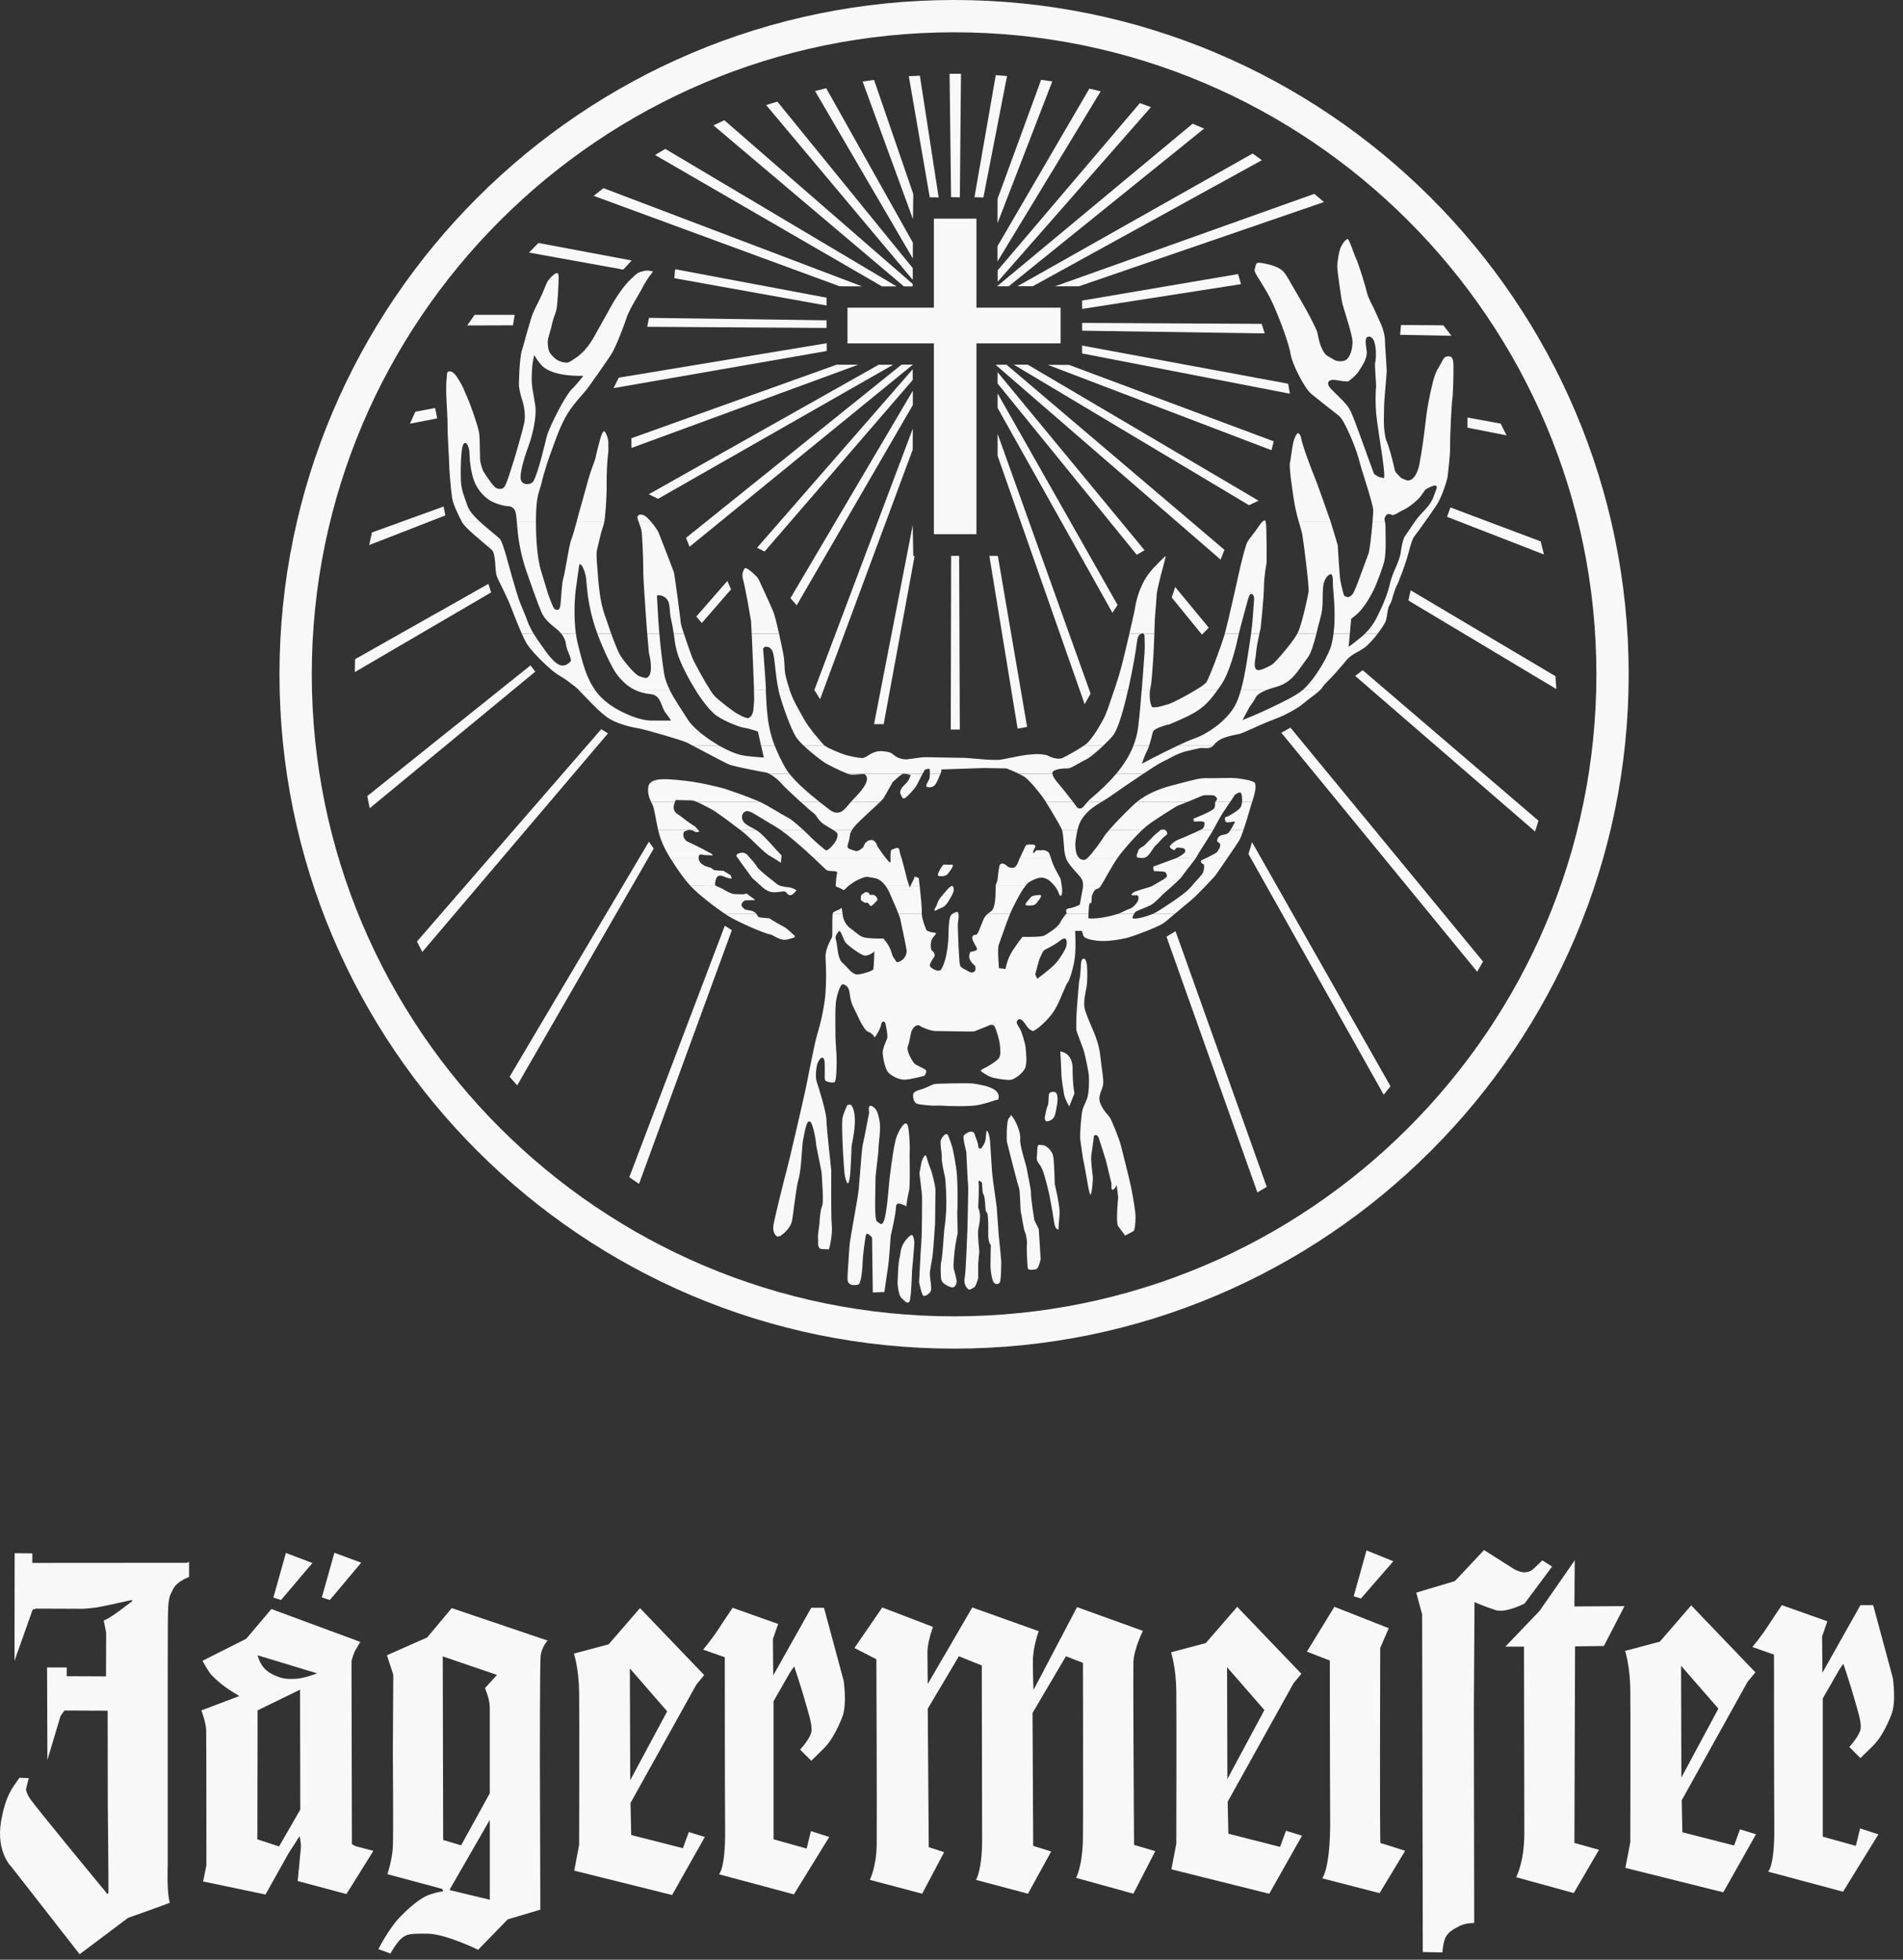 <svg xmlns="http://www.w3.org/2000/svg" width="67" height="69" viewBox="0 0 67 69" fill="none"><rect x="0" y="0" width="67" height="69" fill="#333333" stroke="none"/><path d="M30.57 31.803C30.61 31.842 30.626 31.937 30.698 31.885C30.77 31.832 30.852 31.731 30.878 31.708C30.904 31.685 30.891 31.646 30.868 31.6C30.845 31.554 30.812 31.532 30.767 31.512C30.721 31.492 30.632 31.525 30.616 31.496C30.599 31.466 30.596 31.423 30.55 31.42C30.505 31.418 30.462 31.391 30.423 31.44C30.383 31.489 30.325 31.473 30.315 31.542C30.305 31.61 30.299 31.689 30.325 31.704C30.351 31.721 30.397 31.767 30.449 31.783C30.502 31.8 30.531 31.764 30.57 31.803ZM26.773 31.175C26.773 31.175 26.969 31.385 27.179 31.411C27.388 31.437 27.584 31.358 27.65 31.398C27.715 31.437 27.741 31.542 27.846 31.516C27.951 31.489 28.042 31.345 28.042 31.345C28.042 31.345 27.912 31.254 27.767 31.241C27.623 31.228 27.44 31.202 27.349 31.123C27.257 31.045 26.721 30.639 26.655 30.522C26.59 30.404 26.394 30.195 26.394 30.195C26.394 30.195 26.289 30.037 26.171 30.024C26.053 30.011 25.883 30.077 25.935 30.155C25.988 30.234 26.158 30.469 26.158 30.469L26.485 30.914L26.773 31.175V31.175ZM33.197 38.931C33.315 38.944 34.165 38.97 34.453 38.905C34.741 38.839 34.898 38.787 35.003 38.748C35.107 38.709 35.186 38.761 35.16 38.578C35.133 38.395 34.937 38.316 34.793 38.264C34.649 38.211 34.335 38.159 34.218 38.146C34.1 38.133 32.962 38.146 32.883 38.172C32.805 38.198 32.543 38.329 32.438 38.355C32.334 38.382 32.163 38.434 32.151 38.526C32.138 38.617 32.163 38.827 32.295 38.865C32.425 38.905 32.857 38.931 32.857 38.931C32.857 38.931 33.08 38.918 33.197 38.931ZM29.952 38.892C29.952 38.892 30.122 39.036 30.096 39.546C30.07 40.056 29.978 40.252 29.978 40.448C29.978 40.645 29.939 41.273 29.939 41.273C29.939 41.273 29.9 41.835 29.808 41.612C29.716 41.39 29.73 41.22 29.703 40.919C29.677 40.618 29.625 39.52 29.664 39.35C29.703 39.18 29.834 38.906 29.834 38.906L29.952 38.892V38.892ZM30.729 45.506L30.703 43.578C30.689 43.559 30.593 43.44 30.532 43.44C30.508 43.44 30.493 43.459 30.484 43.497C30.445 43.678 30.38 44.262 30.38 44.269C30.377 44.363 30.349 45.204 30.216 45.231C30.169 45.241 30.121 45.247 30.073 45.247C29.918 45.247 29.839 45.173 29.839 45.026C29.839 44.871 29.86 44.579 29.878 44.323C29.889 44.166 29.9 44.017 29.904 43.914C29.911 43.768 29.993 43.307 30.072 42.862C30.141 42.47 30.213 42.064 30.232 41.886C30.246 41.746 30.264 41.512 30.284 41.265C30.317 40.837 30.351 40.394 30.376 40.302C30.401 40.208 30.485 39.773 30.54 39.486C30.571 39.325 30.594 39.209 30.598 39.191C30.601 39.178 30.598 39.15 30.595 39.12C30.589 39.059 30.581 38.983 30.611 38.95C30.63 38.928 30.66 38.928 30.702 38.949C30.864 39.031 30.917 39.185 30.968 39.479C31.003 39.678 30.975 39.943 30.952 40.156C30.94 40.268 30.93 40.364 30.93 40.435C30.93 40.544 30.901 40.774 30.874 40.997C30.849 41.208 30.825 41.407 30.825 41.495C30.825 41.596 30.821 41.795 30.817 41.971C30.814 42.115 30.812 42.24 30.812 42.292L30.811 42.333C30.808 42.765 30.833 42.994 30.885 43.017C30.904 43.025 30.923 43.039 30.942 43.053C30.97 43.075 31 43.096 31.027 43.096C31.079 43.096 31.123 43.013 31.161 42.84C31.223 42.556 31.261 42.136 31.291 41.798C31.306 41.637 31.318 41.499 31.331 41.402L31.342 41.317C31.388 40.96 31.483 40.216 31.58 39.987C31.664 39.788 31.795 39.556 31.89 39.556C31.907 39.556 31.922 39.564 31.935 39.579C32.018 39.676 32.041 40.443 32.028 40.527C32.024 40.558 32.026 40.707 32.028 40.898C32.032 41.287 32.037 41.818 32.002 41.941C31.951 42.122 31.911 42.459 31.911 42.463L31.909 42.48L31.896 42.468C31.895 42.468 31.869 42.443 31.795 42.418C31.787 42.415 31.778 42.412 31.768 42.408C31.73 42.395 31.683 42.377 31.642 42.377C31.576 42.377 31.544 42.422 31.544 42.514C31.544 42.735 31.369 43.478 31.361 43.51C31.358 43.547 31.296 44.44 31.27 44.582C31.244 44.724 31.14 45.477 31.139 45.484L31.138 45.491L31.131 45.492L30.729 45.506V45.506ZM31.601 45.183C31.601 45.183 31.627 45.601 31.732 45.693C31.836 45.785 31.954 45.942 32.02 45.824C32.085 45.706 32.111 44.738 32.111 44.738C32.111 44.738 32.203 43.783 32.19 43.705C32.177 43.627 32.151 43.43 32.059 43.496C31.968 43.561 31.823 43.718 31.758 43.888C31.692 44.058 31.706 44.163 31.666 44.32C31.627 44.477 31.614 44.843 31.614 44.895C31.614 44.947 31.601 45.183 31.601 45.183V45.183ZM32.922 43.077C32.922 43.077 32.857 44.058 32.831 44.241C32.804 44.424 32.726 44.752 32.739 44.908C32.752 45.066 32.817 45.379 32.765 45.471C32.713 45.563 32.543 45.681 32.49 45.602C32.438 45.524 32.359 45.157 32.359 45.157C32.359 45.157 32.412 44.045 32.438 43.745C32.464 43.444 32.464 42.214 32.464 42.123C32.464 42.032 32.373 41.365 32.373 41.313C32.373 41.26 32.451 40.894 32.451 40.894C32.451 40.894 32.569 40.541 32.621 40.737C32.673 40.933 32.791 41.234 32.791 41.234C32.791 41.234 32.935 41.731 32.935 41.901C32.935 42.071 32.922 43.077 32.922 43.077V43.077ZM33.537 40.422C33.537 40.422 33.668 41.011 33.694 41.403C33.72 41.796 33.72 42.528 33.707 42.594C33.694 42.659 33.72 43.404 33.72 43.404C33.72 43.404 33.642 43.784 33.629 43.889C33.616 43.993 33.55 44.556 33.577 44.66C33.602 44.765 33.694 45.066 33.681 45.144C33.668 45.223 33.616 45.38 33.459 45.315C33.302 45.249 33.145 45.17 33.132 45.013C33.118 44.856 33.105 44.516 33.145 44.386C33.184 44.255 33.236 43.326 33.249 43.261C33.262 43.196 33.302 42.869 33.315 42.568C33.328 42.267 33.302 41.56 33.263 41.404C33.223 41.246 33.145 40.867 33.158 40.763C33.171 40.658 33.093 40.266 33.118 40.161C33.145 40.056 33.315 39.834 33.38 39.978C33.446 40.121 33.537 40.422 33.537 40.422V40.422ZM34.348 40.03C34.388 40.134 34.44 40.265 34.44 40.344C34.44 40.422 34.505 40.501 34.584 40.383C34.663 40.265 34.689 40.187 34.702 40.108C34.715 40.03 34.715 39.716 34.78 39.847C34.846 39.977 34.859 40.2 34.859 40.2L34.924 41.207C34.924 41.207 34.95 41.521 34.99 41.77C35.029 42.018 35.094 42.528 35.094 42.528C35.094 42.528 35.172 43.666 35.186 43.731C35.199 43.797 35.251 44.411 35.251 44.411C35.251 44.411 35.251 45.105 35.199 45.157C35.147 45.21 35.107 45.236 35.016 45.183C34.924 45.131 34.872 44.739 34.872 44.542C34.872 44.346 34.885 43.836 34.885 43.836C34.885 43.836 34.78 43.77 34.793 43.365C34.806 42.96 34.767 42.738 34.767 42.738L34.701 42.62C34.701 42.62 34.675 42.162 34.649 42.109C34.623 42.057 34.597 41.979 34.597 41.979L34.571 41.639C34.571 41.639 34.427 41.495 34.453 41.639C34.479 41.782 34.44 42.515 34.44 42.515C34.44 42.515 34.505 42.646 34.505 42.829C34.505 43.012 34.466 43.156 34.44 43.3C34.413 43.444 34.479 44.072 34.479 44.072C34.479 44.072 34.44 44.438 34.44 44.503V45C34.44 45 34.361 45.301 34.296 45.328C34.23 45.354 34.139 45.458 34.06 45.367C33.982 45.275 33.929 45.157 33.969 44.961C34.008 44.765 34.06 43.274 34.06 43.274C34.06 43.274 34.099 41.796 34.086 41.743C34.073 41.691 34.021 40.553 34.021 40.553C34.021 40.553 33.89 40.069 33.929 39.991C33.969 39.912 34.152 39.821 34.23 39.847C34.309 39.873 34.309 39.925 34.348 40.03V40.03ZM35.657 39.337C35.775 39.493 35.945 39.886 35.919 40.108C35.893 40.331 36.128 40.997 36.154 41.168C36.18 41.338 36.311 41.914 36.298 42.018C36.285 42.123 36.416 42.96 36.416 42.96L36.573 43.274L36.639 44.333C36.639 44.333 36.573 44.66 36.482 44.686C36.39 44.713 36.22 44.726 36.194 44.673C36.167 44.621 36.141 43.915 36.154 43.836C36.167 43.758 36.141 43.496 36.089 43.392C36.036 43.287 35.971 42.764 35.945 42.699C35.919 42.633 35.919 41.914 35.879 41.835C35.84 41.757 35.447 40.188 35.447 40.188C35.447 40.188 35.421 39.442 35.526 39.363C35.63 39.285 35.539 39.18 35.657 39.337V39.337ZM36.677 40.32C36.677 40.32 36.74 40.317 36.781 40.336C36.892 40.386 37.054 40.541 37.083 40.723C37.122 40.972 37.135 41.691 37.135 41.691C37.135 41.691 37.331 42.489 37.305 42.75C37.279 43.012 37.266 43.287 37.266 43.287C37.266 43.287 37.148 43.326 37.109 43.012C37.069 42.698 36.939 42.044 36.939 42.044C36.939 42.044 36.782 41.338 36.677 41.129C36.572 40.92 36.481 40.92 36.507 40.71C36.524 40.576 36.508 40.391 36.549 40.327C36.572 40.291 36.677 40.32 36.677 40.32V40.32ZM36.795 39.284C36.795 39.284 36.729 39.546 36.939 39.467C37.148 39.389 37.148 39.245 37.201 38.983C37.253 38.722 37.253 38.46 37.122 38.447C36.991 38.434 36.939 38.473 36.926 38.551C36.913 38.63 36.926 38.865 36.887 38.931C36.847 38.997 36.795 39.284 36.795 39.284V39.284ZM37.331 37.022C37.331 37.022 37.764 37.048 37.764 37.623C37.763 38.199 37.829 38.499 37.829 38.499L37.645 38.958C37.645 38.958 37.488 38.696 37.462 38.526C37.436 38.355 37.37 37.963 37.37 37.846C37.371 37.728 37.331 37.022 37.331 37.022V37.022ZM38.062 33.907C38.062 33.907 38.068 33.803 38.115 33.769C38.226 33.689 38.263 33.917 38.272 34.01C38.285 34.153 38.291 34.567 38.252 34.765C38.233 34.867 38.203 35.001 38.186 35.136C38.169 35.272 38.163 35.415 38.194 35.533C38.224 35.645 38.293 35.824 38.362 35.99C38.43 36.154 38.497 36.306 38.523 36.369C38.575 36.492 38.704 36.815 38.743 37.209C38.763 37.409 38.792 37.599 38.814 37.765C38.836 37.931 38.85 38.07 38.841 38.17C38.835 38.22 38.822 38.27 38.803 38.318C38.785 38.371 38.763 38.424 38.745 38.48C38.707 38.593 38.685 38.719 38.745 38.86C38.803 38.995 38.865 39.087 38.923 39.16C38.979 39.231 39.031 39.283 39.07 39.338C39.144 39.444 39.411 40.119 39.457 40.307C39.503 40.496 39.758 41.477 39.823 41.803C39.889 42.132 39.979 42.651 39.979 42.83C39.979 42.92 39.976 43.046 39.963 43.154C39.957 43.207 39.949 43.255 39.937 43.292C39.924 43.331 39.912 43.345 39.907 43.348C39.844 43.379 39.68 43.468 39.615 43.504L39.584 43.463C39.584 43.463 39.454 43.293 39.362 43.163C39.281 43.046 39.367 42.166 39.368 42.153L39.315 41.721C39.315 41.721 39.261 41.823 39.258 41.829C39.252 41.837 39.245 41.845 39.238 41.852C39.217 41.874 39.189 41.888 39.158 41.892C39.124 41.897 39.129 41.712 39.133 41.669L38.936 40.86C38.923 40.807 38.726 40.19 38.686 40.072C38.664 40.007 38.632 39.975 38.594 39.966C38.58 39.962 38.564 39.962 38.55 39.967C38.538 39.971 38.527 39.977 38.516 39.984C38.516 39.984 38.448 40.535 38.423 40.679C38.409 40.756 38.419 40.919 38.434 41.069C38.448 41.222 38.468 41.369 38.475 41.422C38.48 41.47 38.475 41.622 38.458 41.773C38.451 41.842 38.441 41.909 38.427 41.977C38.422 42.004 38.415 42.027 38.408 42.045C38.401 42.065 38.396 42.071 38.396 42.071C38.389 42.065 38.381 42.05 38.37 42.023C38.35 41.97 38.334 41.896 38.321 41.829C38.295 41.698 38.177 40.989 38.151 40.898C38.138 40.852 38.115 40.704 38.093 40.546C38.07 40.385 38.047 40.215 38.034 40.13C38.009 39.966 38.073 39.226 38.111 39.086C38.131 39.016 38.15 38.968 38.174 38.914C38.198 38.858 38.228 38.796 38.267 38.697C38.349 38.493 38.348 38.001 38.335 37.857C38.322 37.712 38.203 37.145 38.163 37.014C38.124 36.883 37.928 36.386 37.902 36.295C37.878 36.211 37.903 35.604 37.916 35.484C37.923 35.425 37.939 35.192 37.957 34.965C37.975 34.733 37.995 34.517 38.006 34.484C38.021 34.439 38.034 34.299 38.044 34.178C38.053 34.052 38.062 33.907 38.062 33.907" fill="#F8F8F8"></path><path d="M36.521 34.46C36.521 34.46 37.029 34.089 37.196 33.886C37.362 33.683 37.528 33.405 37.547 33.295C37.565 33.184 37.584 32.915 37.325 33.119C37.066 33.322 36.826 33.405 36.761 33.461C36.696 33.517 36.641 33.683 36.613 33.728C36.585 33.775 36.447 34.312 36.447 34.312L36.521 34.46V34.46ZM30.784 33.504C30.784 33.504 30.561 33.692 30.404 33.636C30.247 33.58 29.813 33.266 29.748 33.156C29.683 33.045 29.598 32.74 29.543 32.786C29.51 32.813 29.44 32.893 29.421 32.978C29.408 33.038 29.435 33.093 29.45 33.165C29.488 33.34 29.492 33.767 29.668 33.908C29.844 34.048 30.003 34.337 30.216 34.309C30.428 34.281 30.729 34.182 30.747 34.127C30.766 34.071 30.784 33.504 30.784 33.504V33.504ZM29.665 32.179L29.671 32.23C29.676 32.267 29.682 32.298 29.688 32.318C29.711 32.397 29.798 32.596 29.96 32.701C29.997 32.724 30.032 32.752 30.067 32.781C30.104 32.811 30.14 32.841 30.177 32.87C30.252 32.929 30.334 32.984 30.432 33.008C30.527 33.031 30.702 33.041 30.848 33.045C30.965 33.048 31.067 33.048 31.106 33.047C31.139 33.087 31.243 33.215 31.305 33.331C31.342 33.401 31.371 33.481 31.391 33.542C31.412 33.604 31.424 33.655 31.424 33.655L31.545 33.84C31.543 33.852 31.548 33.866 31.576 33.874C31.583 33.876 31.591 33.876 31.599 33.875L31.623 33.87C31.789 33.839 31.939 33.638 31.919 33.462C31.9 33.305 31.724 32.49 31.696 32.359C31.689 32.327 31.666 32.261 31.634 32.18H32.453C32.469 32.418 32.622 32.757 32.622 32.757C32.622 32.757 32.714 32.822 32.884 32.836C33.053 32.849 32.857 32.953 32.805 33.084C32.753 33.215 32.753 33.438 32.831 33.49C32.91 33.542 32.91 33.66 32.91 33.66C32.91 33.66 32.779 33.843 32.74 33.961C32.7 34.079 33.001 34.21 33.093 34.17C33.185 34.131 33.381 33.647 33.394 32.902C33.403 32.397 33.442 32.246 33.519 32.181H33.748C33.767 32.288 33.721 32.492 33.721 32.561C33.721 32.666 33.747 33.293 33.747 33.293C33.747 33.293 33.773 33.895 33.8 33.987C33.826 34.078 33.956 34.118 34.113 34.209C34.27 34.301 34.336 34.17 34.336 34.17C34.336 34.17 34.375 34.026 34.297 33.974C34.218 33.921 34.14 33.803 34.126 33.712C34.113 33.62 34.16 33.516 34.16 33.516C34.16 33.516 34.409 33.483 34.4 33.418C34.385 33.32 34.245 33.163 34.231 33.032C34.218 32.901 34.362 32.914 34.362 32.914C34.441 32.901 34.519 32.613 34.624 32.377C34.656 32.301 34.705 32.234 34.768 32.18H35.56C35.426 32.508 35.209 33.148 35.163 33.27C35.109 33.412 35.172 34.09 35.172 34.09L35.403 34.117C35.403 34.117 35.438 33.875 35.563 33.626C35.688 33.377 35.999 32.985 35.999 32.985C35.999 32.985 36.651 33.003 36.766 32.941C36.882 32.879 37.238 32.656 37.318 32.496C37.378 32.376 37.483 32.24 37.532 32.179L38.323 32.18C38.32 32.26 38.32 32.318 38.32 32.318C38.32 32.318 38.281 32.338 38.379 32.338C38.612 32.359 39.078 32.271 39.351 32.179L39.925 32.18C39.908 32.206 39.895 32.235 39.885 32.265C39.876 32.296 39.834 32.335 39.929 32.342C40.054 32.356 40.382 32.265 40.581 32.18L41.355 32.18C41.195 32.317 41.032 32.463 40.939 32.52C40.707 32.661 39.891 32.975 39.632 33.033C39.371 33.092 39.065 33.133 38.846 33.133C38.615 33.133 38.182 33.081 38.139 32.939C38.096 32.799 38.092 32.791 38.092 32.776H37.851C37.851 32.776 37.904 33.477 37.812 33.909C37.753 34.191 37.665 34.5 37.579 34.611C37.531 34.674 37.485 34.819 37.404 34.986C37.37 35.057 37.237 35.434 37.037 35.699C36.767 36.056 36.412 36.313 36.362 36.301C36.318 36.292 36.217 36.227 36.163 36.151C36.137 36.115 36.112 36.077 36.087 36.041C36.065 36.008 36.04 35.976 36.012 35.946C35.9 35.833 35.816 35.9 35.797 35.976C35.791 36.002 35.802 36.033 35.812 36.057C35.824 36.082 35.84 36.112 35.858 36.141L35.909 36.225C35.925 36.251 35.937 36.272 35.942 36.285C35.968 36.35 36.097 36.725 36.11 36.889C36.123 37.06 36.173 37.432 36.086 37.619C35.998 37.808 35.719 37.992 35.602 38.017C35.479 38.041 35.173 37.991 34.988 37.951C34.902 37.931 34.82 37.897 34.744 37.852C34.668 37.808 34.6 37.76 34.542 37.721C34.528 37.692 34.539 37.678 34.564 37.661C34.587 37.645 34.615 37.629 34.642 37.616L34.708 37.585C34.759 37.559 35.081 37.373 35.165 37.261C35.212 37.197 35.221 37.098 35.22 37.007C35.218 36.914 35.205 36.818 35.198 36.752C35.185 36.617 35.079 36.26 35.024 36.151C34.987 36.077 34.916 36.076 34.868 36.087C34.846 36.092 34.825 36.1 34.805 36.11L34.781 36.123C34.745 36.138 34.338 36.304 34.291 36.316C34.271 36.321 33.972 36.319 33.648 36.313C33.329 36.308 32.998 36.301 32.926 36.301C32.791 36.301 32.484 36.187 32.397 36.125C32.335 36.081 32.273 36.096 32.224 36.131C32.177 36.165 32.138 36.219 32.111 36.267C32.095 36.294 32.083 36.337 32.072 36.383C32.061 36.428 32.05 36.483 32.04 36.539C32.018 36.652 31.996 36.765 31.966 36.832C31.925 36.921 31.974 37.061 32.026 37.172C32.069 37.263 32.12 37.35 32.179 37.431C32.211 37.471 32.289 37.511 32.363 37.547L32.48 37.604C32.517 37.623 32.551 37.642 32.58 37.66C32.652 37.708 32.577 37.837 32.551 37.876C32.474 37.897 32.038 38.015 31.84 38.015C31.63 38.015 31.39 37.877 31.276 37.764C31.169 37.656 31.09 37.265 31.077 37.092C31.071 37.016 31.101 36.904 31.139 36.8C31.177 36.695 31.219 36.604 31.232 36.572C31.263 36.494 31.219 36.244 31.181 36.068C31.158 35.957 31.093 35.939 31.042 36.012C31.026 36.034 31.014 36.129 31.003 36.155L30.948 36.282C30.935 36.307 30.836 36.49 30.802 36.519C30.784 36.533 30.759 36.455 30.724 36.427C30.706 36.412 30.685 36.394 30.662 36.376C30.633 36.355 30.602 36.34 30.568 36.329C30.457 36.296 30.28 35.964 30.198 35.773C30.158 35.681 30.103 35.583 30.052 35.475C30.002 35.368 29.957 35.254 29.939 35.128C29.929 35.063 29.921 35.006 29.913 34.957C29.906 34.912 29.895 34.868 29.879 34.825C29.847 34.744 29.793 34.691 29.693 34.656C29.577 34.615 29.476 35.055 29.449 35.167C29.396 35.395 29.413 35.962 29.413 36.3C29.413 36.641 29.424 36.69 29.45 37.123C29.468 37.42 29.45 38.026 29.395 38.092C29.352 38.143 29.131 38.103 29.062 38.049C29.056 38.044 29.048 38.032 29.043 38.001C29.037 37.961 29.035 37.92 29.036 37.879C29.036 37.775 29.043 37.63 29.036 37.447C29.033 37.357 29.021 37.295 28.996 37.265C28.956 37.216 28.906 37.248 28.883 37.271C28.833 37.321 28.785 37.429 28.771 37.477C28.745 37.57 28.69 37.907 28.759 38.101C28.825 38.285 29.097 39.181 29.097 39.423C29.097 39.672 29.267 41.206 29.267 41.206C29.268 41.287 29.253 42.846 29.285 43.138C29.321 43.466 29.192 44.025 29.173 43.997C29.152 43.967 28.887 44.008 28.848 43.943C28.811 43.882 28.804 43.849 28.802 43.808C28.801 43.76 28.807 43.705 28.801 43.606C28.794 43.512 28.807 43.397 28.822 43.294L28.843 43.155C28.849 43.113 28.853 43.08 28.853 43.059C28.853 42.979 28.88 42.595 28.941 42.473C28.979 42.397 28.974 42.135 28.963 41.895C28.951 41.649 28.932 41.404 28.932 41.346C28.932 41.282 28.881 41.038 28.833 40.806C28.809 40.688 28.784 40.571 28.766 40.478C28.747 40.383 28.735 40.317 28.735 40.299C28.735 40.204 28.656 39.727 28.562 39.538C28.527 39.468 28.47 39.469 28.433 39.525C28.408 39.564 28.386 39.633 28.366 39.706C28.326 39.855 28.294 40.049 28.274 40.134C28.264 40.177 28.255 40.263 28.247 40.374L28.219 40.752C28.198 41.029 28.169 41.327 28.118 41.506C28.065 41.69 28.022 41.999 27.982 42.294C27.962 42.44 27.895 42.967 27.876 43.028C27.801 43.265 27.58 43.448 27.48 43.513L27.379 43.542C27.327 43.526 27.182 43.416 27.235 43.119C27.299 42.76 27.648 41.376 27.711 41.145C27.776 40.914 28.268 38.8 28.371 38.311C28.473 37.824 28.675 36.726 28.79 36.355C28.907 35.978 29.038 35.372 29.064 34.948C29.081 34.665 29.101 34.326 29.065 33.706C29.048 33.418 29.26 33.077 29.291 33.001C29.297 32.986 29.299 32.959 29.301 32.932C29.303 32.904 29.304 32.867 29.304 32.824C29.305 32.741 29.304 32.636 29.304 32.533C29.304 32.431 29.305 32.328 29.31 32.25C29.311 32.222 29.314 32.198 29.316 32.177L29.665 32.179V32.179ZM26.631 32.179L26.648 32.204L26.677 32.249C26.686 32.262 26.696 32.276 26.708 32.285L26.746 32.3C26.758 32.302 26.774 32.304 26.793 32.307C26.829 32.312 26.875 32.316 26.92 32.32L27.044 32.33L27.086 32.334L27.116 32.349C27.129 32.36 27.145 32.373 27.174 32.389C27.196 32.401 27.262 32.441 27.327 32.48C27.39 32.518 27.457 32.558 27.479 32.567C27.496 32.574 27.53 32.593 27.563 32.612C27.598 32.633 27.634 32.653 27.651 32.661C27.677 32.672 27.953 32.919 27.98 32.95C27.988 32.958 27.991 32.989 27.975 32.998C27.917 33.03 27.896 33.028 27.845 33.044C27.769 33.066 27.726 33.083 27.646 33.089C27.431 33.105 27.208 32.914 27.126 32.902C26.889 32.865 26.024 32.473 25.719 32.298C25.655 32.26 25.592 32.221 25.531 32.179H26.631V32.179Z" fill="#F8F8F8"></path><path d="M33.094 31.986C33.212 31.947 33.291 31.894 33.382 31.75C33.474 31.606 33.591 31.411 33.579 31.306C33.565 31.201 33.539 31.109 33.343 31.332C33.146 31.555 33.042 31.672 33.003 31.803C32.964 31.933 32.846 32.078 32.924 32.064C33.002 32.051 32.977 32.025 33.094 31.986ZM33.749 32.18C33.739 32.126 33.714 32.095 33.657 32.117C33.602 32.138 33.556 32.149 33.52 32.18H33.749ZM29.317 32.18L29.32 32.158C29.323 32.148 29.325 32.139 29.327 32.132C29.388 32.086 29.564 32.016 29.567 32.015L29.594 31.988C29.603 31.978 29.612 31.969 29.622 31.96C29.641 31.983 29.649 32.047 29.657 32.118L29.665 32.18H29.317V32.18ZM42.451 31.193C42.247 31.403 42.019 31.63 41.927 31.705C41.839 31.777 41.659 31.927 41.469 32.085C41.432 32.116 41.394 32.148 41.357 32.18H40.582C40.606 32.17 40.629 32.16 40.649 32.149C40.831 32.058 41.676 31.503 41.859 31.303L41.96 31.194L42.451 31.193V31.193ZM41.279 31.193C41.184 31.279 41.087 31.363 40.989 31.445C40.956 31.47 40.657 31.802 40.5 31.876C40.342 31.951 40.018 32.075 39.985 32.1C39.969 32.113 39.946 32.146 39.926 32.18H39.352C39.405 32.163 39.456 32.142 39.505 32.117C39.672 32.025 39.802 31.999 39.872 31.947C39.96 31.88 40.075 31.737 40.078 31.675C40.081 31.613 40.098 31.524 40.032 31.524C39.958 31.526 39.856 31.523 39.856 31.523C39.806 31.501 39.862 31.456 39.921 31.413C39.98 31.371 40.467 31.24 40.529 31.214C40.543 31.208 40.556 31.201 40.569 31.194L41.279 31.193V31.193ZM38.132 31.193C38.129 31.235 38.123 31.28 38.113 31.33C38.077 31.508 38.015 31.855 38.015 31.855C38.015 31.855 37.835 31.953 37.648 31.979C37.462 32.006 37.559 32.148 37.559 32.148L37.533 32.18L38.324 32.18C38.326 32.102 38.331 32.001 38.341 31.914C38.36 31.737 38.38 31.823 38.413 31.796C38.446 31.77 38.426 31.587 38.446 31.535C38.465 31.483 38.498 31.398 38.55 31.338C38.602 31.279 38.635 31.325 38.72 31.24C38.734 31.226 38.746 31.21 38.756 31.194L38.132 31.193V31.193ZM37.133 31.193C37.251 31.345 37.284 31.472 37.284 31.472C37.284 31.472 37.337 31.615 37.382 31.49C37.403 31.431 37.398 31.309 37.385 31.193L37.133 31.193V31.193ZM35.057 31.193C35.056 31.31 35.053 31.427 35.048 31.544C35.039 31.73 35.013 31.917 34.95 32.023C34.913 32.087 34.842 32.117 34.769 32.18H35.561C35.582 32.128 35.601 32.084 35.617 32.051C35.708 31.864 35.914 31.431 36.103 31.193L35.057 31.193ZM32.059 31.193C32.043 31.231 32.034 31.253 32.034 31.253C32.034 31.253 32.026 31.231 32.013 31.193L31.181 31.193C31.25 31.29 31.295 31.384 31.314 31.427C31.349 31.502 31.535 31.923 31.635 32.18H32.454C32.452 32.159 32.452 32.138 32.453 32.117C32.461 31.963 32.414 31.498 32.38 31.193H32.059ZM29.876 31.193C29.836 31.224 29.799 31.258 29.763 31.293L29.713 31.343L29.639 31.304C29.59 31.278 29.529 31.247 29.505 31.242C29.485 31.237 29.446 31.215 29.423 31.202L29.423 31.194L29.876 31.193ZM25.215 31.193C25.25 31.21 25.373 31.266 25.422 31.286C25.431 31.29 25.441 31.294 25.45 31.3L25.475 31.317C25.494 31.331 25.516 31.346 25.554 31.364C25.589 31.381 25.637 31.408 25.689 31.431C25.743 31.454 25.805 31.477 25.868 31.48L25.96 31.484L26.149 31.486C26.167 31.486 26.187 31.482 26.205 31.479L26.261 31.468C26.274 31.465 26.288 31.464 26.302 31.465C26.319 31.483 26.334 31.498 26.351 31.512C26.369 31.527 26.39 31.543 26.413 31.559C26.456 31.59 26.502 31.619 26.528 31.638C26.55 31.653 26.57 31.67 26.589 31.689C26.477 31.695 26.365 31.698 26.252 31.698C26.243 31.699 26.205 31.72 26.18 31.736C26.154 31.753 26.133 31.779 26.122 31.808C26.116 31.821 26.111 31.835 26.108 31.849C26.106 31.861 26.106 31.873 26.109 31.885C26.112 31.897 26.118 31.908 26.126 31.918C26.14 31.933 26.157 31.954 26.174 31.972C26.193 31.991 26.215 32.012 26.241 32.023C26.255 32.03 26.275 32.035 26.294 32.038C26.313 32.042 26.335 32.045 26.358 32.049C26.401 32.055 26.444 32.06 26.468 32.066C26.487 32.071 26.529 32.093 26.58 32.127C26.598 32.139 26.615 32.158 26.631 32.18H25.532C25.169 31.938 24.572 31.48 24.312 31.194L25.215 31.193V31.193Z" fill="#F8F8F8"></path><path d="M33.065 30.848C33.183 30.861 33.314 30.848 33.38 30.756C33.445 30.665 33.654 30.416 33.484 30.442C33.314 30.468 33.235 30.39 33.17 30.495C33.105 30.599 32.948 30.835 33.065 30.848ZM32.378 31.193C32.36 31.03 32.346 30.913 32.346 30.913L32.202 30.861C32.202 30.861 32.202 30.913 32.136 31.031C32.107 31.084 32.081 31.138 32.056 31.194L32.378 31.193V31.193ZM43.216 30.206C43.028 30.48 42.846 30.744 42.819 30.787C42.795 30.826 42.632 31.002 42.448 31.193L41.957 31.193C42.129 31.007 42.33 30.786 42.354 30.723C42.417 30.56 42.387 30.442 42.387 30.442C42.369 30.411 42.325 30.423 42.307 30.39C42.288 30.354 42.255 30.31 42.313 30.285C42.333 30.276 42.401 30.245 42.481 30.206L43.216 30.206V30.206ZM42.107 30.206C42 30.363 41.674 30.762 41.616 30.856C41.582 30.912 41.425 31.059 41.276 31.193L40.567 31.193C40.686 31.13 40.988 30.949 40.988 30.949L41.083 30.865C41.083 30.865 41.086 30.711 40.991 30.694C40.896 30.678 40.628 30.672 40.628 30.672C40.628 30.672 40.579 30.525 40.622 30.505C40.664 30.485 41.354 30.24 41.416 30.214C41.421 30.212 41.426 30.21 41.431 30.207L42.107 30.206V30.206ZM40.183 30.206C40.215 30.209 40.242 30.21 40.269 30.206L40.183 30.206ZM37.528 30.206C37.536 30.23 37.546 30.254 37.557 30.278C37.646 30.474 37.995 30.814 38.066 30.92C38.117 30.998 38.136 31.084 38.129 31.193H38.754C38.867 31.026 39.124 30.523 39.347 30.206H38.291C38.203 30.288 38.171 30.286 38.091 30.267C38.053 30.257 38.018 30.236 37.992 30.206L37.528 30.206V30.206ZM35.908 30.206C35.892 30.239 35.882 30.26 35.882 30.26C35.882 30.26 35.811 30.51 35.704 30.545C35.597 30.581 35.482 30.527 35.437 30.474C35.393 30.42 35.295 30.403 35.295 30.403C35.295 30.403 35.206 30.403 35.188 30.483C35.16 30.631 35.139 30.78 35.126 30.929C35.117 31.054 35.055 31.152 35.055 31.152L35.054 31.193L36.1 31.193C36.154 31.124 36.208 31.071 36.256 31.045C36.471 30.929 36.702 30.805 36.961 31.018C37.031 31.076 37.087 31.136 37.13 31.193H37.382C37.367 31.066 37.343 30.948 37.334 30.929C37.316 30.894 37.103 30.518 37.067 30.412C37.051 30.362 37.025 30.281 36.999 30.206L35.908 30.206V30.206ZM31.351 30.206C31.356 30.348 31.375 30.424 31.259 30.298C31.233 30.269 31.207 30.238 31.182 30.206L28.645 30.206C28.884 30.429 29.059 30.599 29.083 30.621C29.108 30.643 29.14 30.655 29.191 30.662C29.244 30.67 29.313 30.672 29.404 30.677C29.467 30.68 29.479 30.727 29.472 30.762C29.468 30.777 29.462 30.792 29.454 30.806L29.421 31.193H29.873C29.883 31.186 29.892 31.179 29.901 31.173C29.948 31.14 29.989 31.105 30.047 31.067C30.126 31.016 30.209 30.973 30.296 30.938C30.407 30.892 30.464 30.873 30.53 30.874C30.56 30.875 30.593 30.879 30.636 30.887C30.676 30.895 30.727 30.905 30.796 30.917C30.963 30.945 31.091 31.07 31.178 31.193H32.01C31.968 31.071 31.931 30.947 31.901 30.821C31.852 30.615 31.797 30.409 31.739 30.205L31.351 30.206V30.206ZM27.508 30.206L27.494 30.378C27.442 30.342 27.351 30.282 27.224 30.206H27.508ZM24.597 30.206C24.597 30.256 24.614 30.301 24.643 30.349C24.661 30.378 24.68 30.398 24.702 30.415C24.721 30.43 24.743 30.444 24.769 30.46C24.817 30.491 24.877 30.512 24.925 30.525L24.99 30.541L25.012 30.547L25.041 30.563L25.076 30.589L25.114 30.616C25.126 30.623 25.138 30.631 25.15 30.635L25.179 30.642L25.219 30.646L25.321 30.653C25.394 30.657 25.463 30.66 25.47 30.66L25.563 30.718C25.604 30.744 25.647 30.765 25.681 30.787C25.715 30.808 25.732 30.826 25.737 30.841C25.746 30.869 25.755 30.907 25.757 30.935C25.706 30.941 25.569 30.896 25.548 30.888C25.537 30.882 25.496 30.861 25.448 30.846C25.396 30.83 25.315 30.814 25.263 30.861C25.244 30.878 25.229 30.899 25.219 30.922C25.211 30.94 25.206 30.961 25.199 30.984C25.189 31.019 25.181 31.055 25.177 31.092C25.175 31.108 25.175 31.125 25.177 31.142C25.179 31.155 25.185 31.179 25.208 31.19C25.21 31.191 25.212 31.192 25.213 31.193L24.31 31.192C24.296 31.177 24.283 31.162 24.271 31.147C24.271 31.147 24.088 30.951 23.851 30.598C23.77 30.477 23.681 30.348 23.594 30.206H24.597V30.206Z" fill="#F8F8F8"></path><path d="M36.999 30.206C36.969 30.119 36.94 30.039 36.925 30.02C36.899 29.984 36.791 29.931 36.747 29.931C36.703 29.931 36.48 29.94 36.48 29.94C36.48 29.94 36.382 30.082 36.373 30.02C36.364 29.958 36.454 29.815 36.454 29.815C36.454 29.815 36.474 29.726 36.329 29.735C36.185 29.744 36.14 29.709 36.087 29.824C36.048 29.91 35.953 30.109 35.908 30.205H36.999V30.206ZM31.739 30.206C31.73 30.17 31.718 30.136 31.705 30.102C31.679 30.05 31.679 29.853 31.6 29.853C31.522 29.853 31.404 29.919 31.404 29.919C31.404 29.919 31.365 29.879 31.352 30.089C31.349 30.13 31.349 30.17 31.351 30.206H31.739V30.206ZM43.781 29.218C43.726 29.38 43.672 29.52 43.636 29.582C43.584 29.669 43.398 29.942 43.216 30.206L42.482 30.206C42.634 30.132 42.834 30.029 42.861 29.986C42.902 29.919 43.011 29.782 42.937 29.69C42.912 29.658 42.853 29.629 42.853 29.629C42.853 29.629 42.844 29.521 42.919 29.455C42.993 29.389 43.125 29.389 43.208 29.355C43.24 29.342 43.285 29.285 43.327 29.219L43.781 29.218V29.218ZM42.715 29.218C42.706 29.234 42.7 29.247 42.695 29.256C42.645 29.356 42.172 30.069 42.139 30.152C42.135 30.163 42.123 30.181 42.107 30.205L41.432 30.206C41.506 30.171 41.681 30.065 41.714 30.014C41.75 29.958 41.72 29.87 41.652 29.863C41.583 29.857 41.456 29.824 41.416 29.857C41.377 29.89 41.371 29.935 41.338 29.929C41.303 29.923 41.27 29.907 41.244 29.884C41.212 29.857 41.168 29.821 41.185 29.795C41.2 29.769 41.279 29.68 41.371 29.622C41.462 29.562 41.606 29.519 41.756 29.452C41.935 29.372 42.158 29.273 42.272 29.218L42.715 29.218V29.218ZM40.87 29.218C40.856 29.226 40.84 29.239 40.818 29.259C40.759 29.311 40.635 29.415 40.635 29.415C40.635 29.415 40.51 29.54 40.438 29.618C40.366 29.697 40.255 29.795 40.255 29.795C40.255 29.795 40.098 29.866 40.078 29.945C40.059 30.023 39.954 30.194 40.091 30.2C40.126 30.202 40.156 30.205 40.183 30.207L40.27 30.206C40.313 30.199 40.354 30.18 40.406 30.135C40.517 30.037 40.602 29.84 40.706 29.749C40.811 29.657 40.903 29.533 40.981 29.468C41.06 29.402 41.112 29.383 41.093 29.324C41.079 29.281 41.054 29.239 41.015 29.218H40.87ZM40.218 29.218C39.943 29.477 39.577 29.887 39.365 30.18C39.36 30.189 39.353 30.197 39.348 30.206H38.291C38.292 30.206 38.293 30.205 38.294 30.204C38.475 30.037 38.818 29.548 38.877 29.442C38.896 29.407 38.963 29.325 39.056 29.219L40.218 29.218V29.218ZM37.391 29.218C37.433 29.342 37.45 29.693 37.459 29.78C37.467 29.858 37.468 30.032 37.528 30.205L37.992 30.206C37.972 30.187 37.956 30.165 37.944 30.142C37.891 30.076 37.864 29.926 37.858 29.738C37.856 29.697 37.881 29.45 37.938 29.218L37.391 29.218ZM28.278 29.218C28.378 29.31 28.475 29.404 28.57 29.501C28.586 29.519 29.052 29.952 29.099 29.942C29.22 29.914 29.539 29.551 29.484 29.356C29.473 29.314 29.411 29.268 29.331 29.218L29.998 29.219C29.896 29.387 29.932 29.482 29.873 29.657C29.795 29.893 29.86 29.867 30.03 29.933C30.201 29.998 30.174 29.959 30.227 29.945C30.279 29.933 30.397 29.828 30.397 29.828C30.397 29.828 30.436 29.618 30.633 29.579C30.829 29.54 30.894 29.802 30.894 29.802C30.894 29.802 31.048 30.037 31.183 30.207L28.646 30.206C28.568 30.133 28.483 30.055 28.394 29.974C28.098 29.706 27.755 29.411 27.479 29.218L28.278 29.218V29.218ZM26.609 29.218C26.655 29.246 26.7 29.277 26.744 29.313C26.853 29.404 26.979 29.534 27.086 29.651C27.194 29.768 27.282 29.87 27.314 29.902C27.369 29.957 27.482 30.083 27.516 30.121L27.509 30.205H27.224C27.191 30.186 27.155 30.165 27.116 30.143C26.982 30.067 26.817 29.911 26.639 29.738C26.55 29.652 26.459 29.563 26.369 29.479C26.284 29.398 26.195 29.321 26.102 29.249L26.061 29.218L26.609 29.218V29.218ZM24.58 29.218L24.626 29.271L24.568 29.293C24.552 29.296 24.537 29.298 24.522 29.299C24.514 29.3 24.505 29.299 24.497 29.297C24.477 29.288 24.447 29.274 24.42 29.261L24.384 29.244L24.357 29.233C24.351 29.232 24.331 29.226 24.308 29.223C24.282 29.217 24.255 29.217 24.229 29.223C24.212 29.229 24.167 29.249 24.156 29.254L24.128 29.262C24.119 29.265 24.11 29.269 24.102 29.273C24.095 29.277 24.082 29.284 24.075 29.297C24.059 29.322 24.054 29.443 24.07 29.474C24.082 29.497 24.099 29.529 24.118 29.556C24.135 29.582 24.16 29.614 24.191 29.624C24.224 29.636 24.712 29.874 24.727 29.885L24.793 29.921L24.914 29.986C24.957 30.009 25 30.033 25.033 30.051L25.072 30.075C25.081 30.088 25.088 30.103 25.091 30.119C25.043 30.117 24.996 30.115 24.949 30.112L24.781 30.105C24.761 30.098 24.74 30.093 24.72 30.09C24.702 30.087 24.685 30.085 24.667 30.086C24.654 30.086 24.622 30.091 24.611 30.122C24.602 30.149 24.597 30.177 24.597 30.206L23.594 30.206C23.423 29.929 23.258 29.607 23.174 29.228C23.173 29.225 23.172 29.222 23.172 29.219H24.58V29.218Z" fill="#F8F8F8"></path><path d="M41.014 29.218C40.998 29.21 40.98 29.206 40.961 29.206C40.916 29.206 40.895 29.206 40.87 29.219L41.014 29.218ZM44.086 28.231C44.057 28.319 44.03 28.402 44.016 28.455C43.982 28.582 43.878 28.935 43.781 29.218H43.326C43.39 29.118 43.448 28.999 43.448 28.999C43.448 28.999 43.534 28.904 43.398 28.933C43.219 28.97 43.133 28.959 43.133 28.884C43.133 28.81 43.102 28.775 43.186 28.758C43.269 28.741 43.627 28.519 43.678 28.426C43.708 28.372 43.724 28.302 43.729 28.232L44.086 28.231V28.231ZM43.315 28.231C43.216 28.381 43.099 28.556 43.074 28.586C43.036 28.631 42.795 29.064 42.714 29.218L42.271 29.218C42.294 29.208 42.316 29.196 42.338 29.183C42.39 29.151 42.444 28.964 42.384 28.938C42.295 28.9 42.044 28.938 42.037 28.922C42.031 28.905 41.995 28.837 42.034 28.821L42.279 28.716C42.279 28.716 42.711 28.541 42.758 28.444C42.794 28.371 42.774 28.261 42.784 28.238L42.787 28.232L43.315 28.231V28.231ZM41.809 28.231L41.429 28.386C41.429 28.386 40.647 28.86 40.373 29.082C40.326 29.12 40.273 29.166 40.217 29.219L39.055 29.218C39.267 28.979 39.487 28.748 39.716 28.525C39.836 28.41 39.928 28.316 40.03 28.232L41.809 28.231V28.231ZM36.82 28.231C36.997 28.512 37.347 29.105 37.387 29.211C37.388 29.213 37.389 29.216 37.39 29.219L37.937 29.218C37.948 29.173 37.96 29.128 37.974 29.085C38.059 28.816 38.269 28.586 38.479 28.432C38.576 28.361 38.683 28.294 38.784 28.232L38.288 28.231C38.145 28.393 38.093 28.526 37.931 28.441C37.931 28.441 37.863 28.344 37.777 28.232L36.82 28.231V28.231ZM29.961 28.231C29.737 28.496 29.566 28.782 29.19 28.496C29.075 28.409 28.961 28.321 28.848 28.231L28.186 28.231C28.417 28.44 28.63 28.626 28.679 28.66C28.735 28.7 28.799 28.868 28.979 29.003C29.079 29.078 29.221 29.151 29.33 29.218L29.998 29.218C30.032 29.162 30.084 29.097 30.16 29.017C30.389 28.779 30.782 28.436 30.987 28.233L29.961 28.231V28.231ZM26.751 28.231C27.095 28.397 27.562 28.701 27.746 28.79C27.858 28.844 28.088 29.044 28.277 29.219L27.478 29.218C27.423 29.18 27.367 29.143 27.309 29.109C27.018 28.937 26.802 28.8 26.643 28.707C26.49 28.615 26.38 28.557 26.312 28.557C26.166 28.557 26.066 28.729 26.159 28.904C26.207 28.995 26.305 29.052 26.409 29.108C26.462 29.137 26.518 29.166 26.576 29.199C26.586 29.205 26.597 29.212 26.607 29.218L26.059 29.219C25.896 29.095 25.703 28.947 25.52 28.812C25.321 28.666 25.132 28.535 25.004 28.469C24.879 28.404 24.744 28.332 24.626 28.276C24.593 28.261 24.559 28.246 24.526 28.232L26.751 28.231V28.231ZM23.764 28.231C23.754 28.255 23.746 28.278 23.739 28.302C23.721 28.364 23.707 28.45 23.734 28.522C23.761 28.591 23.802 28.628 23.855 28.665C23.904 28.699 23.968 28.735 24.05 28.804C24.134 28.874 24.244 28.951 24.332 29.011C24.407 29.062 24.467 29.1 24.484 29.11L24.579 29.219H23.171C23.045 28.645 23.045 28.497 22.972 28.332C22.963 28.31 22.944 28.276 22.922 28.232L23.764 28.231V28.231Z" fill="#F8F8F8"></path><path d="M40.031 28.232L40.083 28.192C40.331 28.002 40.698 27.806 41.233 27.663C41.772 27.519 42.017 27.458 42.19 27.422C42.36 27.387 42.517 27.399 42.742 27.399C42.967 27.399 43.141 27.388 43.34 27.391C43.541 27.395 43.663 27.413 43.784 27.438C43.847 27.451 44.04 27.469 44.173 27.554C44.25 27.677 44.166 27.953 44.15 28.021C44.131 28.092 44.11 28.163 44.087 28.233L43.731 28.233C43.745 28.072 43.708 27.907 43.673 27.905C43.65 27.905 43.615 27.907 43.615 27.907C43.615 27.907 43.49 27.957 43.457 28.014C43.412 28.088 43.365 28.161 43.317 28.233L42.788 28.233C42.802 28.211 42.837 28.178 42.846 28.151C42.856 28.122 42.83 28.068 42.807 28.055C42.784 28.042 42.738 28.004 42.738 28.004C42.738 28.004 42.408 27.981 42.339 28.014C42.302 28.032 42.043 28.138 41.81 28.232L40.031 28.232V28.232ZM28.187 28.232C27.9 27.973 27.585 27.679 27.524 27.601C27.438 27.488 27.241 27.326 27.085 27.245L27.794 27.245C28.055 27.574 28.481 27.939 28.85 28.232L28.187 28.232ZM22.923 28.232C22.865 28.113 22.787 27.92 22.828 27.694C22.857 27.527 23.03 27.451 23.284 27.437C23.522 27.424 24.022 27.469 24.401 27.528C24.779 27.587 25.129 27.672 25.37 27.731C25.609 27.789 26.36 28.065 26.65 28.187C26.683 28.201 26.717 28.216 26.752 28.233L24.528 28.232C24.45 28.201 24.381 28.18 24.332 28.18C24.212 28.18 23.793 28.169 23.793 28.169C23.793 28.169 23.78 28.197 23.765 28.232H22.923V28.232ZM39.297 27.245C39.03 27.565 38.72 27.853 38.409 28.114C38.362 28.153 38.323 28.194 38.29 28.232L38.786 28.232C38.902 28.161 39.013 28.096 39.095 28.036C39.321 27.873 39.849 27.513 40.251 27.245L39.297 27.245ZM35.873 27.245C35.953 27.283 36.027 27.323 36.075 27.356C36.246 27.474 36.623 27.929 36.775 28.16C36.788 28.181 36.804 28.206 36.822 28.233L37.778 28.232C37.757 28.205 37.736 28.177 37.714 28.15C37.534 27.924 37.55 27.937 37.367 27.712C37.295 27.623 37.069 27.391 37.052 27.245H35.873V27.245ZM32.738 27.245C32.738 27.32 32.733 27.401 32.71 27.447C32.664 27.539 32.557 27.681 32.642 27.709C32.727 27.738 32.856 27.716 32.923 27.631C32.983 27.556 33.074 27.339 33.111 27.245L32.738 27.245V27.245ZM31.889 27.245C31.971 27.259 32.059 27.291 32.059 27.291C32.059 27.291 32.018 27.479 31.876 27.606C31.734 27.734 31.66 27.865 31.706 27.954C31.752 28.043 31.776 28.163 31.876 28.092C31.975 28.021 32.195 27.784 32.277 27.642C32.327 27.556 32.41 27.375 32.478 27.245L31.889 27.245ZM29.854 27.245C29.896 27.259 29.932 27.269 29.959 27.273C30.085 27.289 30.41 27.237 30.436 27.254C30.728 27.455 30.219 27.963 30.069 28.114C30.031 28.152 29.996 28.191 29.962 28.232L30.988 28.232C31.054 28.168 31.101 28.117 31.117 28.089C31.182 27.971 31.43 27.539 31.43 27.539C31.43 27.539 31.684 27.286 31.797 27.244L29.854 27.245V27.245Z" fill="#F8F8F8"></path><path d="M39.905 26.258C39.763 26.618 39.55 26.945 39.3 27.245H40.253C40.399 27.147 40.529 27.062 40.621 27.002C40.969 26.779 40.959 26.822 41.275 26.645C41.436 26.554 41.667 26.472 41.826 26.435C41.984 26.398 42.157 26.361 42.239 26.342C42.285 26.33 42.424 26.34 42.472 26.342C42.513 26.343 42.626 26.34 42.715 26.258L41.456 26.258C40.883 26.528 40.204 26.889 40.204 26.889C40.204 26.889 40.295 26.601 40.386 26.431C40.41 26.388 40.434 26.326 40.458 26.258H39.905V26.258ZM28.303 26.258C28.579 26.522 28.949 26.804 29.065 26.871C29.217 26.957 29.628 27.167 29.857 27.244L31.799 27.245C31.807 27.241 31.816 27.239 31.826 27.238C31.845 27.238 31.868 27.241 31.891 27.245H32.48C32.524 27.161 32.561 27.097 32.581 27.092C32.63 27.078 32.733 27.056 32.733 27.085C32.733 27.099 32.74 27.168 32.74 27.245L33.112 27.245L33.123 27.216C33.148 27.149 33.145 27.092 33.145 27.092L34.626 27.042L35.437 27.055C35.437 27.055 35.676 27.148 35.875 27.244L37.054 27.244C37.052 27.229 37.053 27.214 37.057 27.199C37.094 27.071 37.452 27.053 37.625 27.053C37.701 27.053 38.114 26.795 38.266 26.725C38.359 26.682 38.615 26.471 38.843 26.258L38.157 26.257C37.915 26.422 37.51 26.643 37.402 26.691C37.265 26.753 37.001 26.67 36.912 26.613C36.877 26.591 36.724 26.552 36.539 26.551C36.361 26.55 36.194 26.576 36.119 26.582C35.969 26.595 35.312 26.74 35.194 26.753C35.13 26.76 34.817 26.758 34.541 26.73C34.28 26.704 33.989 26.686 33.957 26.683C33.957 26.683 33.219 26.675 32.636 26.66C32.498 26.656 32.414 26.669 32.27 26.691C32.27 26.691 31.936 26.738 31.913 26.738C31.813 26.738 31.614 26.712 31.47 26.582C31.398 26.517 31.308 26.476 31.212 26.465C31.102 26.454 31.006 26.432 30.879 26.458C30.766 26.481 30.622 26.56 30.606 26.574C30.59 26.588 30.431 26.695 30.349 26.691C30.202 26.685 29.916 26.622 29.774 26.582C29.624 26.54 29.159 26.348 29.039 26.258H28.303V26.258ZM26.799 26.258L26.89 26.668C26.89 26.668 26.81 26.672 26.598 26.65C26.389 26.628 26.171 26.625 25.884 26.522C25.716 26.462 25.523 26.369 25.329 26.258L24.398 26.258C24.774 26.458 25.532 26.859 25.668 26.917C25.833 26.987 26.819 27.177 26.959 27.197C26.994 27.202 27.039 27.219 27.087 27.244L27.796 27.245C27.738 27.173 27.685 27.097 27.64 27.017C27.484 26.737 27.367 26.491 27.277 26.258H26.799V26.258Z" fill="#F8F8F8"></path><path d="M38.154 26.257C38.179 26.241 38.202 26.224 38.223 26.209C38.454 26.04 38.803 25.426 38.907 25.199C38.965 25.072 39.104 24.678 39.233 24.283L39.718 24.283C39.566 24.96 39.376 25.643 39.195 25.884C39.123 25.98 38.987 26.119 38.839 26.258L38.154 26.257ZM43.692 24.283C43.644 24.459 43.59 24.618 43.529 24.75C43.258 25.333 42.541 25.833 42.028 26.011C41.884 26.061 41.676 26.153 41.453 26.258L42.712 26.258C42.725 26.245 42.737 26.232 42.749 26.217C42.854 26.076 43.038 25.988 43.215 25.938C43.392 25.887 43.579 25.856 43.651 25.837C43.719 25.818 43.942 25.723 44.203 25.603C44.462 25.484 44.788 25.349 44.926 25.3C45.198 25.203 45.681 24.947 45.866 24.788C45.995 24.68 46.128 24.576 46.264 24.476C46.359 24.405 46.438 24.338 46.492 24.283L45.877 24.284C45.655 24.479 45.236 24.683 44.753 24.915C44.256 25.155 43.748 25.353 43.748 25.353C43.748 25.353 43.937 24.984 44.003 24.879C44.066 24.778 44.168 24.655 44.206 24.567C44.257 24.448 44.443 24.352 44.623 24.284H43.692V24.283V24.283ZM40.197 24.283C40.16 24.753 40.116 25.254 40.071 25.608C40.042 25.831 39.985 26.049 39.902 26.258L40.455 26.257C40.519 26.072 40.576 25.839 40.584 25.792C40.611 25.634 41.066 25.531 41.188 25.498C42.097 25.111 42.394 24.969 42.873 24.284L42.116 24.283C41.783 24.488 41.31 24.738 41.131 24.795C41.029 24.827 40.841 24.877 40.789 24.888C40.736 24.898 40.595 24.918 40.556 24.888C40.545 24.88 40.478 24.732 40.478 24.468C40.478 24.405 40.484 24.341 40.491 24.283L40.197 24.283ZM27.405 24.283C27.503 24.72 27.837 25.648 28.019 25.938C28.075 26.028 28.179 26.141 28.3 26.257L29.036 26.258C29.029 26.253 29.022 26.247 29.016 26.24C28.948 26.166 28.494 25.665 28.286 25.285C28.077 24.904 27.93 24.673 27.797 24.283H27.405V24.283ZM24.478 24.283C24.739 24.698 25.026 25.062 25.239 25.206C25.562 25.426 26.054 25.604 26.209 25.626C26.39 25.652 26.685 25.756 26.685 25.756L26.795 26.257H27.274C27.03 25.623 26.995 25.092 26.962 24.284L26.544 24.283C26.55 24.486 26.553 24.628 26.551 24.662C26.544 24.745 26.531 24.967 26.52 25.035C26.514 25.07 26.469 25.236 26.365 25.276C26.263 25.315 25.971 25.136 25.929 25.113C25.839 25.065 25.337 24.685 25.166 24.515C25.125 24.474 25.064 24.388 24.995 24.283H24.478V24.283ZM22.334 24.283C22.502 24.366 22.689 24.418 22.899 24.438C23.241 24.471 23.256 24.777 23.394 25.042L23.631 25.371H22.936C22.705 25.371 22.376 25.295 21.93 25.079C21.461 24.851 21.156 24.59 20.939 24.283L20.363 24.283C20.556 24.471 20.998 24.974 21.349 25.237C21.696 25.497 22.293 25.616 22.499 25.649C22.704 25.682 24.04 26.067 24.202 26.154C24.233 26.171 24.302 26.209 24.395 26.258L25.326 26.257C24.865 25.993 24.394 25.623 24.215 25.334C24.023 25.025 23.757 24.655 23.573 24.283L22.334 24.283V24.283Z" fill="#F8F8F8"></path><path d="M42.12 24.282C42.291 24.176 42.427 24.082 42.465 24.032C42.574 23.888 42.992 22.747 43.103 22.384C43.109 22.363 43.116 22.337 43.124 22.308H43.618C43.597 22.392 43.58 22.465 43.569 22.518C43.505 22.825 43.292 23.656 43.019 24.073C42.97 24.148 42.923 24.218 42.877 24.283L42.12 24.282V24.282ZM39.236 24.282C39.341 23.964 39.439 23.646 39.486 23.464C39.539 23.257 39.658 22.762 39.764 22.308L40.184 22.308C40.069 22.348 40.04 22.48 40.019 22.682C40.004 22.838 39.885 23.556 39.722 24.282L39.236 24.282V24.282ZM46.95 22.308C46.937 22.411 46.919 22.518 46.896 22.627C46.812 23.034 46.314 23.89 45.89 24.273C45.887 24.276 45.884 24.279 45.88 24.282L46.495 24.282C46.527 24.248 46.55 24.219 46.562 24.195C46.601 24.117 46.806 23.932 46.99 23.729C47.175 23.523 47.348 23.314 47.433 23.215C47.522 23.113 47.63 23.046 47.721 22.998C47.764 22.975 47.971 22.855 48.032 22.811C48.166 22.716 48.351 22.511 48.508 22.308L48.061 22.308C48.039 22.33 48.016 22.351 47.993 22.372C47.773 22.568 47.482 22.775 47.482 22.775L47.525 22.308H46.95V22.308ZM44.048 22.308C44.041 22.357 44.033 22.409 44.025 22.463C43.947 22.958 43.854 23.705 43.695 24.282L44.626 24.282C44.729 24.244 44.834 24.21 44.94 24.182C45.503 24.027 45.688 23.618 46.039 23.158C46.162 22.996 46.265 22.636 46.348 22.307L45.676 22.308C45.48 22.668 44.901 23.31 44.813 23.378C44.72 23.451 44.395 23.607 44.3 23.596C44.168 23.58 44.152 23.441 44.199 23.184C44.219 23.075 44.231 22.84 44.277 22.617C44.298 22.514 44.319 22.411 44.342 22.308L44.048 22.308V22.308ZM40.26 22.308C40.28 22.329 40.295 22.372 40.296 22.403C40.301 22.546 40.311 22.821 40.295 22.994C40.284 23.127 40.248 23.68 40.2 24.282L40.494 24.282C40.506 24.193 40.522 24.118 40.528 24.086C40.547 23.982 40.586 23.427 40.605 23.153C40.624 22.885 40.628 22.632 40.642 22.308L40.26 22.308V22.308ZM27.429 22.308C27.499 22.626 27.563 22.946 27.589 23.083C27.615 23.22 27.616 23.413 27.628 23.588C27.64 23.765 27.698 23.953 27.768 24.179C27.779 24.215 27.79 24.249 27.801 24.282L27.409 24.282C27.407 24.273 27.405 24.264 27.403 24.255C27.311 23.824 27.289 23.341 27.236 23.067C27.195 22.85 27.107 22.763 26.939 22.772C26.902 22.774 26.922 22.789 26.866 22.833C26.887 23.094 26.952 23.927 26.963 24.2L26.966 24.283L26.548 24.282C26.53 23.764 26.49 22.847 26.466 22.308L27.429 22.308V22.308ZM23.72 22.308C23.789 22.777 23.788 23.008 24.182 23.762C24.273 23.936 24.375 24.113 24.481 24.282L24.998 24.282C24.909 24.144 24.824 24.004 24.743 23.861C24.588 23.591 24.446 23.307 24.416 23.254C24.376 23.183 24.195 22.668 24.077 22.308H23.72ZM21.032 22.308C21.255 22.918 21.561 23.521 21.678 23.687C21.87 23.96 22.083 24.157 22.337 24.282L23.577 24.282C23.481 24.088 23.407 23.893 23.379 23.705C23.309 23.241 23.254 22.775 23.215 22.308L22.788 22.308C22.814 22.612 22.843 22.952 22.845 22.982C22.845 22.982 23.037 23.683 22.799 23.853C22.744 23.892 22.631 23.854 22.503 23.806C22.365 23.756 21.995 23.326 21.842 23.083C21.775 22.977 21.637 22.641 21.518 22.308L21.032 22.308V22.308ZM19.76 22.308C19.854 22.426 19.909 22.551 19.922 22.663C19.949 22.908 20.068 23.019 20.104 23.267C20.104 23.267 19.912 23.532 19.666 23.395C19.393 23.244 19.157 22.839 18.971 22.59C18.904 22.5 18.842 22.405 18.785 22.307L18.371 22.308C18.421 22.421 18.468 22.521 18.506 22.593C18.666 22.894 19.14 23.35 19.447 23.611C19.6 23.741 19.755 23.818 19.921 23.93C20.005 23.987 20.07 24.044 20.139 24.094C20.208 24.142 20.289 24.208 20.333 24.249L20.367 24.281L20.943 24.281C20.633 23.844 20.506 23.314 20.341 22.663C20.313 22.545 20.291 22.427 20.276 22.307L19.76 22.308V22.308Z" fill="#F8F8F8"></path><path d="M39.763 22.308C39.864 21.872 39.954 21.474 39.963 21.403C39.982 21.266 40.086 20.672 40.449 20.192C40.631 19.952 41.03 19.572 41.039 19.578C41.055 19.587 40.941 19.991 40.868 20.262C40.831 20.399 40.73 20.847 40.728 20.892C40.725 20.974 40.699 21.3 40.674 21.599C40.65 21.889 40.655 21.997 40.643 22.252L40.641 22.309L40.258 22.308C40.25 22.3 40.241 22.296 40.232 22.297C40.214 22.299 40.197 22.303 40.182 22.308L39.763 22.308ZM26.464 22.308C26.452 22.05 26.444 21.879 26.444 21.879L26.32 21.164C26.254 20.813 26.181 20.46 26.172 20.441C26.162 20.421 26.115 20.252 26.156 20.146C26.178 20.088 26.206 19.974 26.273 20.006C26.432 20.082 26.68 20.326 26.708 20.394C26.741 20.473 27.125 21.283 27.229 21.545C27.281 21.674 27.357 21.99 27.427 22.309L26.464 22.308ZM18.37 22.308C18.209 21.942 18.015 21.44 17.96 21.296C17.924 21.2 17.8 20.935 17.696 20.721C17.592 20.506 17.492 20.328 17.471 20.216C17.448 20.099 17.444 19.943 17.432 19.796C17.419 19.65 17.398 19.437 17.315 19.36C17.242 19.295 16.972 19.073 16.732 18.863C16.488 18.651 16.314 18.478 16.265 18.381L16.254 18.36L16.885 18.359C17.133 18.591 17.426 18.812 17.598 18.972C17.66 19.03 17.781 19.429 17.781 19.429C17.845 19.661 18.2 20.958 18.31 21.221C18.421 21.487 18.529 21.745 18.567 21.861C18.589 21.927 18.667 22.108 18.783 22.308H18.37ZM49.819 18.359C49.692 18.541 49.537 18.782 49.474 18.863C49.362 19.008 49.31 19.502 49.31 19.502C49.225 19.872 49.027 20.155 48.943 20.525C48.842 20.967 48.671 21.345 48.468 21.752C48.376 21.936 48.239 22.132 48.06 22.308H48.506C48.632 22.144 48.739 21.982 48.785 21.879C48.81 21.823 48.849 21.577 48.855 21.529C48.866 21.43 48.893 21.353 48.955 21.241C49.012 21.141 49.01 21.09 49.049 20.962C49.069 20.898 49.146 20.663 49.166 20.635C49.227 20.549 49.493 19.839 49.585 19.485C49.677 19.133 49.728 18.967 49.818 18.855C49.863 18.801 50.016 18.589 50.18 18.358L49.819 18.359V18.359ZM46.846 18.359C46.911 18.559 47.081 19.142 47.098 19.197C47.102 19.267 47.16 20.264 47.191 20.441C47.222 20.613 47.309 20.956 47.323 20.97C47.34 20.986 47.405 21.027 47.464 21.024C47.536 21.02 47.593 20.949 47.618 20.923C47.675 20.867 47.804 20.518 47.914 20.216C48 19.977 48.089 19.738 48.178 19.501C48.225 19.381 48.29 18.781 48.325 18.36L48.759 18.36C48.767 18.403 48.779 18.452 48.779 18.515C48.779 18.863 48.81 19.422 48.742 19.739C48.704 19.915 48.503 20.48 48.377 20.744C48.306 20.894 48.132 21.219 47.919 21.476C47.794 21.627 47.572 21.788 47.572 21.788L47.524 22.308H46.949C47.024 21.741 46.979 21.236 46.931 20.635C46.92 20.5 46.957 20.138 46.804 20.233C46.688 20.306 46.603 20.456 46.584 20.671C46.546 21.137 46.607 21.352 46.475 21.806C46.439 21.93 46.397 22.113 46.347 22.308L45.674 22.308C45.69 22.28 45.703 22.253 45.714 22.229C45.853 21.897 46.045 21.014 46.071 20.838C46.099 20.654 45.891 19.033 45.846 18.793C45.832 18.723 45.78 18.555 45.725 18.359L46.846 18.359V18.359ZM44.563 18.359C44.605 18.524 44.593 19.739 44.594 19.819C44.584 19.868 44.507 20.265 44.501 20.666C44.494 21.084 44.384 22.112 44.384 22.112C44.369 22.178 44.354 22.243 44.34 22.309L44.047 22.308C44.105 21.895 44.117 21.602 44.154 21.094C44.159 21.015 44.131 20.922 44.062 20.913C43.999 20.904 43.974 20.984 43.932 21.13C43.9 21.245 43.715 21.91 43.617 22.308L43.123 22.308C43.255 21.825 43.596 20.289 43.645 20.06C43.698 19.818 43.855 19.194 43.917 19.081C43.981 18.966 44.127 18.817 44.385 18.435C44.401 18.412 44.426 18.383 44.453 18.36L44.563 18.359V18.359ZM22.913 18.359C23.032 18.499 23.151 18.668 23.178 18.731C23.224 18.835 23.69 20.04 23.723 20.138C23.754 20.232 23.972 21.901 23.972 21.957C23.972 21.98 24.016 22.124 24.076 22.309L23.719 22.308C23.693 22.121 23.658 21.936 23.616 21.752C23.547 21.453 23.645 21.117 23.323 20.984C23.225 20.943 23.129 20.966 23.129 20.966C23.155 21.466 23.178 21.888 23.214 22.308L22.787 22.308C22.774 22.152 22.762 21.997 22.751 21.84C22.744 21.71 22.65 20.407 22.65 20.224C22.65 20.04 22.642 19.345 22.596 18.762C22.585 18.627 22.523 18.476 22.481 18.359H22.913V18.359ZM18.195 18.359C18.202 18.435 18.209 18.527 18.219 18.642C18.265 19.141 18.37 19.632 18.531 20.106C18.647 20.441 18.942 21.279 19.06 21.549C19.206 21.883 19.501 22.057 19.647 22.19C19.688 22.228 19.726 22.268 19.759 22.308L20.274 22.308C20.209 21.815 20.218 21.215 20.267 20.801C20.293 20.575 20.397 19.869 20.397 19.869C20.5 19.839 20.614 20.173 20.634 20.361C20.673 20.723 20.683 21.156 20.89 21.88C20.93 22.019 20.978 22.164 21.031 22.309L21.516 22.308C21.491 22.237 21.467 22.165 21.444 22.096C21.315 21.702 21.262 21.61 21.187 21.288C21.09 20.871 21.054 20.305 21.047 20.2C21.044 20.148 21.026 19.953 21.016 19.811C21.006 19.67 20.992 19.483 21.016 19.376C21.039 19.274 21.091 19.062 21.141 18.847C21.181 18.669 21.246 18.538 21.28 18.359H20.305L20.277 18.459C20.221 18.663 20.168 18.863 20.122 18.972C20.078 19.075 20.018 19.387 19.967 19.678C19.916 19.97 19.867 20.246 19.834 20.355C19.803 20.459 19.785 20.636 19.772 20.806C19.759 20.977 19.747 21.145 19.733 21.273C19.73 21.306 19.727 21.443 19.648 21.466C19.575 21.487 19.509 21.442 19.477 21.373C19.384 21.172 19.282 20.869 19.282 20.869C19.282 20.869 19.088 20.216 19.049 20.099C19.009 19.977 18.877 19.484 18.87 18.474C18.87 18.435 18.87 18.397 18.87 18.36L18.195 18.359V18.359ZM34.378 18.809H32.879V12.091H29.838V10.833H32.879V7.698H34.378V10.833H37.341V12.091H34.378V18.809ZM21.945 9.493L18.625 8.893L18.955 8.555L22.238 9.171L21.945 9.493ZM29.101 10.758L23.74 9.795L23.771 9.479L29.101 10.482V10.758ZM30.35 10.083L29.561 10.08L20.9 6.895L21.247 6.625L30.35 10.083Z" fill="#F8F8F8"></path><path d="M31.567 10.084H31.051L31.039 10.076L23.063 5.457L23.424 5.243L23.451 5.259L31.567 10.084ZM32.08 10.086L31.821 10.082L31.807 10.069L25.119 4.414L25.502 4.233L25.527 4.255L32.134 9.998V10.075L32.08 10.086ZM32.136 9.854L26.973 3.698L27.369 3.578L32.136 9.44V9.854ZM34.623 6.952L34.308 6.946L35.059 2.645L35.455 2.677L34.623 6.952ZM33.794 6.948L33.485 6.942L33.432 2.598H33.834L33.794 6.948ZM32.139 9.102L28.697 3.206L29.089 3.105L32.139 8.542V9.102ZM32.143 7.717L30.371 2.871L30.773 2.813L32.155 6.834L32.143 7.717ZM33.048 6.952L32.734 6.946L31.997 2.683L32.387 2.665L33.048 6.952ZM38.099 10.877V10.583L43.59 9.65L43.693 10.005L38.099 10.877ZM35.12 7.859L35.123 6.997L36.655 2.811L37.049 2.865L35.12 7.859ZM35.12 9.206V8.666L35.127 8.654L38.353 3.121L38.753 3.215L35.12 9.206ZM35.126 9.921V9.518L35.138 9.503L40.133 3.629L40.521 3.773L40.471 3.83L35.126 9.921ZM35.514 10.081H35.103L41.99 4.355L42.394 4.528L42.326 4.582L35.514 10.081ZM36.361 10.078H35.823L44.104 5.404L44.427 5.641L36.361 10.078ZM37.984 10.081H37.144L46.274 6.825L46.614 7.114L37.984 10.081ZM44.27 41.985L41.069 32.981L41.388 32.787L44.599 41.788L44.27 41.985ZM48.717 38.544L43.956 30.07L44.081 29.651L44.142 29.758L48.956 38.246L48.717 38.544ZM52.009 34.215L45.111 25.798L45.435 25.621L52.214 33.855L52.009 34.215ZM54.047 29.278L47.713 23.799L47.977 23.597L48.01 23.625L54.165 28.895L54.047 29.278ZM54.795 24.261L49.588 21.144L49.663 20.783L54.763 23.808L54.795 24.261ZM54.359 19.523L50.946 18.197L51.066 17.867L54.244 19.062L54.359 19.523ZM53.042 15.329L51.665 15.058V14.7L52.835 14.915L53.042 15.329ZM51.102 11.823L49.295 11.789L49.326 11.443L50.818 11.454L51.102 11.823ZM44.528 11.739L38.099 11.644V11.369L44.421 11.402L44.528 11.739ZM45.414 13.862L38.097 12.444V12.167L45.352 13.51L45.414 13.862ZM38.188 24.794L35.123 16.05V15.273L38.397 24.421L38.188 24.794ZM35.827 25.654L34.833 19.573H35.132L36.162 25.593L35.827 25.654ZM44.766 15.852L36.888 12.845L37.638 12.848L44.844 15.539L44.766 15.852ZM43.974 17.788L43.95 17.773L35.693 12.839H36.185L36.198 12.847L44.31 17.628L43.974 17.788ZM42.975 19.704L35.052 12.844L35.435 12.839L43.11 19.359L42.975 19.704ZM40.023 19.534L39.994 19.499L35.123 13.504V13.105L40.297 19.373L40.023 19.534ZM39.167 21.577L35.123 14.364V13.852L39.347 21.299L39.167 21.577ZM42.317 22.344L41.253 21.037L41.376 20.668L42.559 22.101L42.317 22.344ZM16.45 11.459L16.709 11.086H18.12L18.061 11.454L16.45 11.459ZM14.432 14.918L14.624 14.496L15.32 14.366L15.393 14.731L14.432 14.918ZM13 19.191L13.095 18.747L15.618 17.834L15.68 18.147L13 19.191ZM28.05 21.313L27.83 21.061L32.139 13.756V14.263L32.131 14.275L28.05 21.313ZM26.92 19.419L26.654 19.286L32.135 13.001V13.38L32.122 13.394L26.92 19.419ZM24.278 19.25L24.153 18.938L31.742 12.838H32.14L24.278 19.25ZM23.167 17.564L22.843 17.402L30.935 12.843H31.444L23.167 17.564ZM22.231 15.773V15.43L29.454 12.841H30.217L22.231 15.773ZM21.601 13.666L21.785 13.297L21.812 13.293L29.108 12.084V12.359L21.601 13.666ZM29.101 11.547L22.786 11.506L22.849 11.191L29.101 11.278V11.547ZM28.873 24.619L28.672 24.293L28.681 24.269L32.138 15.09L32.134 15.832L28.873 24.619ZM33.792 25.687H33.474L33.487 19.571H33.77L33.792 25.687ZM31.112 25.498H30.773L32.135 18.488L32.154 19.578H32.201L31.112 25.498ZM24.71 21.935L24.515 21.707L25.608 20.455L25.739 20.75L24.71 21.935ZM12.492 23.664L12.502 23.209L12.528 23.194L17.196 20.557L17.291 20.859L12.492 23.664ZM13.017 28.457L12.93 28.03L18.677 23.428L18.846 23.648L13.017 28.457ZM14.868 33.518L14.68 33.149L14.703 33.122L21.17 25.672L21.405 25.823L21.366 25.869L14.868 33.518ZM18.209 38.215L17.941 37.91L17.961 37.878L22.846 29.636L23.018 29.876L23 29.905L18.209 38.215ZM22.498 41.684L22.156 41.449L25.519 32.594L25.767 32.751L22.498 41.684Z" fill="#F8F8F8"></path><path d="M33.591 1.137C21.121 1.137 10.977 11.277 10.977 23.742C10.977 36.207 21.121 46.347 33.591 46.347C46.06 46.347 56.205 36.207 56.205 23.742C56.205 11.277 46.06 1.137 33.591 1.137ZM33.591 47.484C20.494 47.484 9.84 36.834 9.84 23.742C9.84 10.651 20.494 0 33.591 0C46.687 0 57.342 10.651 57.342 23.742C57.342 36.833 46.687 47.484 33.591 47.484Z" fill="#F8F8F8"></path><path d="M36.25 31.883C36.225 31.882 36.198 31.882 36.169 31.882C36.136 31.882 36.117 31.874 36.109 31.858C36.093 31.822 36.148 31.759 36.205 31.693C36.227 31.67 36.247 31.645 36.266 31.62C36.328 31.533 36.425 31.525 36.547 31.515C36.56 31.514 36.574 31.512 36.587 31.511C36.622 31.508 36.643 31.515 36.651 31.532C36.671 31.573 36.605 31.657 36.541 31.738C36.528 31.755 36.514 31.772 36.503 31.787C36.436 31.875 36.353 31.883 36.25 31.883V31.883ZM45.417 16.283C45.39 16.405 45.437 16.797 45.487 17.138C45.512 17.306 45.549 17.614 45.612 17.914C45.642 18.06 45.684 18.217 45.724 18.36L46.846 18.359C46.841 18.343 46.836 18.33 46.833 18.319C46.78 18.169 46.339 16.912 46.281 16.787C46.221 16.662 45.839 15.653 45.806 15.412C45.794 15.325 45.715 15.209 45.666 15.272C45.589 15.373 45.539 15.513 45.503 15.731C45.468 15.941 45.447 16.151 45.417 16.283V16.283ZM44.452 18.36L44.562 18.361L44.562 18.358C44.547 18.304 44.497 18.323 44.452 18.36ZM22.447 18.179C22.429 18.208 22.45 18.274 22.48 18.36L22.913 18.36C22.842 18.278 22.772 18.206 22.719 18.172C22.585 18.084 22.489 18.111 22.447 18.179V18.179ZM20.409 17.97C20.385 18.049 20.348 18.196 20.304 18.36H21.279C21.286 18.325 21.292 18.289 21.295 18.25C21.35 17.713 21.365 17.24 21.358 17.021C21.355 16.913 21.363 16.57 21.381 16.298C21.4 16.024 21.432 15.844 21.42 15.777C21.407 15.706 21.435 15.579 21.405 15.467C21.375 15.354 21.34 15.238 21.28 15.187C21.238 15.15 21.18 15.316 21.163 15.358C21.131 15.441 20.982 16.017 20.969 16.112C20.962 16.166 20.887 16.348 20.829 16.516C20.774 16.675 20.72 16.861 20.712 16.882C20.713 16.881 20.468 17.78 20.409 17.97V17.97ZM20.538 13.232C20.538 13.232 20.337 13.489 20.219 13.615C20.101 13.742 20.105 13.716 19.983 13.895C19.734 14.259 19.314 15.111 19.251 15.364C19.167 15.703 18.948 16.649 18.779 16.945C18.702 17.08 18.365 17.103 18.332 16.866C18.293 16.583 18.541 15.88 18.622 15.663C18.743 15.335 18.901 14.678 18.848 14.298C18.765 13.712 18.691 13.625 18.73 13.026C18.745 12.792 18.76 12.729 18.808 12.501C18.808 12.501 18.954 12.75 19.083 12.878C19.498 13.288 20.538 13.232 20.538 13.232V13.232ZM22.773 9.862C22.853 9.741 22.901 9.674 22.991 9.559C22.834 9.514 22.727 9.516 22.571 9.567C22.407 9.619 22.4 9.656 22.214 9.824C22.031 9.99 21.777 10.333 21.594 10.644L20.892 11.901C20.626 12.354 20.388 12.524 20.239 12.623C20.163 12.672 20.046 12.754 19.993 12.766C19.967 12.772 19.894 12.766 19.894 12.766C19.894 12.766 19.743 12.754 19.608 12.668C19.482 12.587 19.36 12.444 19.328 12.357C19.291 12.257 19.265 12.048 19.305 11.891C19.325 11.81 19.413 11.52 19.413 11.517C19.407 11.486 19.492 11.199 19.492 11.199C19.492 11.199 19.588 10.948 19.601 10.857C19.628 10.658 19.663 10.111 19.669 9.789C19.671 9.667 19.655 9.535 19.492 9.675C19.387 9.766 19.324 9.838 19.281 9.907C19.237 9.976 19.184 10.127 19.104 10.314C19.023 10.5 18.9 10.737 18.808 10.927C18.718 11.114 18.647 11.389 18.563 11.674C18.478 11.96 18.418 12.209 18.375 12.337C18.292 12.587 18.261 13.483 18.273 13.61C18.276 13.638 18.309 13.826 18.333 13.912C18.356 13.996 18.382 14.057 18.411 14.168C18.468 14.389 18.488 14.581 18.474 14.764C18.461 14.944 18.345 15.318 18.264 15.623C18.181 15.93 18.077 16.257 18.077 16.257C18.077 16.257 18.029 16.414 17.958 16.63C17.89 16.843 17.814 17.082 17.742 17.161C17.656 17.256 17.474 17.21 17.418 17.145C17.39 17.114 17.293 17 17.275 16.974C17.205 16.873 17.023 16.628 16.988 16.531C16.977 16.502 16.906 16.274 16.902 16.182C16.898 16.087 16.899 15.954 16.895 15.824C16.886 15.564 16.894 15.341 16.855 15.171C16.777 14.828 16.503 14.092 16.451 13.99C16.425 13.937 16.37 13.793 16.303 13.647C16.236 13.502 16.172 13.407 16.094 13.282C16 13.135 15.867 13.024 15.767 13.096C15.722 13.128 15.741 13.233 15.723 13.36C15.705 13.482 15.711 13.752 15.711 13.839C15.711 14.016 15.765 14.794 15.759 15.023C15.752 15.252 15.814 16.193 15.814 16.337C15.814 16.481 15.869 17.225 15.914 17.511C15.958 17.784 16.147 18.148 16.254 18.36H16.885C16.69 18.179 16.523 17.991 16.464 17.822C16.344 17.476 16.238 17.263 16.224 16.871C16.212 16.489 16.229 15.843 16.3 15.674C16.378 15.487 16.491 15.666 16.519 15.848C16.545 16.016 16.512 16.218 16.628 16.723C16.74 17.208 17.047 17.496 17.248 17.619C17.459 17.747 17.773 17.822 17.889 17.822C18.058 17.822 18.143 17.96 18.163 18.077C18.176 18.15 18.183 18.233 18.194 18.36H18.869C18.87 17.922 18.897 17.641 18.939 17.449C18.985 17.244 19.041 17.14 19.071 16.991C19.131 16.698 19.348 16.044 19.427 15.848C19.505 15.651 19.699 15.017 19.992 14.548C20.216 14.191 20.6 13.787 20.666 13.702C20.731 13.618 21.386 12.693 21.536 12.451C21.684 12.213 21.973 11.464 22.065 11.176C22.113 11.027 22.275 10.717 22.454 10.422C22.634 10.125 22.634 10.072 22.773 9.862V9.862ZM48.718 16.836C48.662 16.837 48.7 16.814 48.65 16.816C48.55 16.821 48.377 16.686 48.377 16.686L48.176 16.139C48.176 16.139 47.923 15.433 47.845 15.225C47.474 14.238 47.578 14.41 46.876 13.707C46.65 13.481 46.785 13.347 47.003 13.378C47.119 13.395 47.328 13.433 47.444 13.433C47.493 13.433 47.736 13.223 47.827 13.087C47.946 12.909 48.122 12.644 48.121 12.428C48.12 12.269 48.012 11.899 48.157 11.86C48.485 11.774 48.465 12.609 48.413 12.793C48.396 12.85 48.457 13.572 48.45 13.616C48.426 13.754 48.423 14.242 48.45 14.548C48.476 14.847 48.624 15.775 48.65 15.957C48.682 16.18 48.778 16.834 48.718 16.836V16.836ZM51.172 12.839C51.164 12.598 51.109 12.52 50.938 12.552C50.825 12.572 50.779 12.712 50.752 12.761C50.696 12.863 50.648 12.939 50.596 13.034C50.495 13.218 50.404 13.591 50.293 14.161C50.182 14.729 50.16 15.363 49.974 16.337C49.882 16.819 49.655 16.981 49.484 16.897C49.412 16.861 49.334 16.843 49.29 16.788C49.245 16.731 49.132 16.651 49.111 16.563C49.002 16.088 48.919 15.774 48.815 15.528C48.76 15.397 48.722 15.072 48.722 14.853C48.722 14.632 48.73 14.428 48.73 14.324C48.73 14.115 48.823 13.169 48.823 13.065C48.823 12.96 48.761 12.136 48.761 11.992C48.761 11.855 48.714 11.608 48.598 11.362C48.539 11.238 48.467 11.067 48.38 10.88C48.293 10.692 48.177 10.508 48.124 10.29C48.064 10.045 47.914 9.553 47.781 9.186C47.755 9.139 47.68 8.964 47.61 8.758C47.61 8.758 47.484 8.41 47.447 8.416C47.422 8.421 47.381 8.445 47.331 8.502C47.283 8.556 47.246 8.637 47.214 8.688C47.153 8.786 47.075 9.239 47.081 9.403C47.088 9.573 47.203 10.367 47.229 10.523C47.236 10.562 47.261 10.697 47.299 10.818L47.431 11.254C47.526 11.559 47.614 11.888 47.618 12.015C47.624 12.256 47.547 12.588 47.369 12.684C47.275 12.735 47.088 12.728 47.003 12.684C46.922 12.642 46.821 12.581 46.731 12.528C46.63 12.468 46.531 12.281 46.475 12.109C46.418 11.933 46.395 11.736 46.366 11.658C46.308 11.504 45.973 10.865 45.876 10.71C45.827 10.631 45.696 10.396 45.557 10.158C45.418 9.918 45.261 9.627 45.168 9.544C44.98 9.375 44.675 9.303 44.445 9.264C44.345 9.247 44.261 9.237 44.227 9.295C44.209 9.326 44.184 9.451 44.173 9.497C44.155 9.57 44.24 9.685 44.383 9.917C44.521 10.141 44.69 10.416 44.818 10.702C45.073 11.269 45.394 12.141 45.44 12.474C45.486 12.796 45.923 13.662 46.156 13.858C46.398 14.06 46.988 14.52 47.151 14.65C47.325 14.79 47.716 15.708 47.82 16.096C47.872 16.293 47.99 16.698 48.115 17.084C48.239 17.465 48.345 17.869 48.349 17.954C48.351 18.005 48.341 18.163 48.325 18.36L48.758 18.36C48.741 18.276 48.733 18.213 48.832 18.114C48.847 18.099 48.884 18.1 48.931 18.1C48.961 18.101 49.007 18.14 49.041 18.135C49.149 18.117 49.257 18.025 49.382 17.968C49.666 17.838 49.918 17.589 50.005 17.491L50.187 17.236C50.187 17.236 50.724 16.9 50.552 17.273L50.443 17.564C50.268 17.912 50.062 18.018 49.838 18.333C49.832 18.342 49.825 18.351 49.818 18.36L50.179 18.359C50.315 18.169 50.449 17.977 50.58 17.783C50.773 17.494 50.963 16.863 50.969 16.765C50.975 16.661 51.061 16.069 51.055 15.723C51.048 15.376 51.106 14.22 51.132 14.06C51.159 13.906 51.18 13.112 51.172 12.839V12.839ZM0.516 54.687L1.138 54.692V55.029L6.566 55.025L6.657 54.996V55.525C6.657 55.525 6.235 55.667 6.098 55.947C5.96 56.227 5.917 56.2 5.91 57.135C5.904 58.07 5.905 59.343 5.905 59.435V65.654C5.905 65.654 5.865 66.647 5.98 66.995C5.982 67.003 4.504 67.529 4.504 67.529L2.804 68.807L0.412 65.742C0.412 65.742 -0.148 65.218 0.038 64.127C0.193 63.216 0.464 62.914 0.603 62.711C0.741 62.508 0.701 62.595 0.701 62.595L1.012 62.606L0.925 62.955C0.925 62.955 0.879 63.042 1.035 63.297C1.19 63.553 3.726 66.618 3.726 66.618C3.726 66.618 3.813 66.775 3.818 66.607C3.824 66.438 3.795 63.512 3.795 63.512L3.79 60.232L2.268 60.226L2.13 60.423L1.669 61.967L1.657 58.71H2.349V59.018L3.732 59.024L3.738 57.485L3.651 57.055C3.651 57.055 3.766 57.038 4.199 56.719C4.631 56.4 4.666 56.365 4.666 56.365L4.631 56.336C4.631 56.336 3.571 56.574 3.403 56.597C3.236 56.62 2.982 56.644 2.896 56.644C2.81 56.644 1.277 56.638 1.277 56.638L1.15 56.673L0.51 58.478L0.516 54.687V54.687ZM10.066 54.678L11 55.033L9.894 56.336L9.625 56.249L10.066 54.678ZM11.773 54.672L12.717 55.02L11.613 56.336L11.331 56.243L11.773 54.672ZM24.757 58.083C24.757 58.083 25.057 57.723 25.276 57.387C25.495 57.05 25.795 56.609 25.795 56.609L27.397 57.178L27.212 57.712L27.224 58.989L28.561 56.609H29.011L29.702 59.175C29.702 59.175 29.829 60.011 29.656 60.452C29.483 60.893 29.265 61.311 28.988 61.578C28.844 61.716 28.702 61.856 28.562 61.996L28.17 61.602C28.17 61.602 28.562 61.184 28.573 60.928C28.585 60.672 28.469 60.336 28.331 59.848C28.193 59.361 27.962 58.675 27.962 58.675C27.962 58.675 27.847 58.827 27.789 58.931C27.732 59.035 27.236 59.895 27.236 59.895V64.76L28.4 65.086L28.55 64.47L29.196 64.679L27.951 66.699L25.311 65.991C25.311 65.991 25.542 65.817 25.53 64.423C25.518 63.029 25.518 58.35 25.518 58.35L24.757 58.083V58.083ZM30.083 58.025L31.062 56.597L32.849 57.282C32.849 57.282 32.653 57.793 32.653 58.188C32.653 58.582 32.664 59.291 32.664 59.291L34.232 56.597L36.572 57.433C36.572 57.433 36.365 57.967 36.365 58.513C36.365 59.058 36.388 59.5 36.388 59.5L37.921 56.585L40.238 57.421C40.238 57.421 39.91 58.092 39.904 58.536C39.892 59.418 39.927 64.957 39.927 64.957L40.675 65.177L39.903 66.676L37.886 66.118C37.886 66.118 38.117 65.712 38.128 64.678C38.139 63.645 38.128 58.548 38.128 58.548L37.529 58.316L36.353 60.313L36.376 64.992L37.01 65.189L36.192 66.676L34.359 66.188C34.359 66.188 34.578 65.886 34.578 64.76C34.578 63.633 34.567 59.36 34.567 59.36V58.64L33.76 58.315L32.664 60.161L32.699 65.038L33.241 65.212L32.468 66.676L30.624 66.188C30.624 66.188 30.855 65.735 30.866 64.957C30.878 64.179 30.855 58.42 30.855 58.42L30.083 58.025V58.025ZM48.603 64.893C48.634 64.893 49.472 65.165 49.472 65.165L48.572 66.656L46.552 66.135C46.552 66.135 46.842 65.81 46.832 64.079C46.821 62.348 46.82 58.466 46.82 58.466L46.013 58.153L46.981 56.574L48.895 57.328L48.594 58.025C48.595 58.025 48.571 64.893 48.603 64.893V64.893ZM48.111 54.588L49.056 54.971L47.915 56.283L47.661 56.202L48.111 54.588ZM52.249 54.576L53.275 55.227C53.275 55.227 53.69 55.517 53.989 55.239C54.289 54.96 54.3 54.937 54.3 54.937L54.646 55.158L53.678 56.458C53.678 56.458 53.009 56.806 52.652 56.69C52.295 56.574 51.914 56.411 51.914 56.411L51.891 60.174L51.903 67.71C51.903 67.71 51.615 67.698 51.384 67.814C51.153 67.93 50.958 68.046 50.877 68.255C50.796 68.465 50.785 68.743 50.785 68.743L50.093 68.731L50.07 56.841L49.862 56.075L51.223 55.669L52.249 54.576V54.576Z" fill="#F8F8F8"></path><path d="M55.443 54.937L55.431 56.562L57.195 56.55L56.469 57.955L55.454 57.967L55.431 64.887L56.296 65.131L55.408 66.653L53.38 66.095C53.38 66.095 53.668 65.573 53.668 64.539C53.668 63.506 53.656 57.978 53.656 57.978H52.999L54.209 56.713L55.443 54.937V54.937ZM61.697 57.99C61.697 57.99 61.997 57.63 62.216 57.294C62.386 57.033 62.559 56.774 62.734 56.516L64.336 57.084L64.152 57.619L64.163 58.896L65.501 56.516H65.95L66.642 59.081C66.642 59.081 66.769 59.917 66.596 60.359C66.423 60.8 66.204 61.218 65.927 61.485C65.651 61.752 65.501 61.903 65.501 61.903L65.109 61.508C65.109 61.508 65.501 61.09 65.513 60.835C65.524 60.58 65.409 60.243 65.27 59.755C65.132 59.267 64.901 58.582 64.901 58.582C64.901 58.582 64.787 58.733 64.728 58.838C64.671 58.942 64.175 59.802 64.175 59.802V64.667L65.34 64.992L65.489 64.377L66.135 64.585L64.889 66.606L62.25 65.898C62.25 65.898 62.481 65.723 62.469 64.33C62.458 62.936 62.458 58.257 62.458 58.257L61.697 57.99V57.99ZM7.151 66.245L7.267 65.678C7.267 65.678 7.267 61.192 7.259 60.92C7.252 60.649 7.09 60.222 7.09 60.222L8.422 59.718C8.422 59.718 8.437 59.718 8.253 59.609C7.812 59.35 7.498 59.042 7.406 58.926C7.313 58.809 7.128 58.476 7.128 58.476L8.669 57.7L9.555 56.653L12.683 57.809C12.683 57.809 12.599 57.964 12.521 58.088C12.445 58.212 12.375 58.484 12.375 58.484L12.39 64.933L12.521 65.003L13.146 65.167L12.198 66.688L10.48 66.23C10.48 66.23 10.588 65.143 10.595 65.027C10.603 64.91 10.549 64.647 10.549 64.647L10.156 65.26L9.347 66.704L7.151 66.245V66.245ZM9.069 58.281C9.069 58.281 9.114 58.438 9.162 58.53C9.297 58.786 9.461 58.895 9.725 59.011C9.961 59.115 10.121 59.118 10.379 59.112C10.695 59.104 11.165 58.917 11.165 58.917L9.069 58.281ZM9.062 64.762L9.825 65.011L10.572 63.715L10.564 59.492L9.069 60.221L9.062 64.762V64.762ZM13.623 58.281L15.04 57.653L15.904 56.62L19.278 57.762C19.278 57.762 19.055 58.01 19.032 58.335C19.008 58.662 19.008 61.875 19.008 61.875L19.024 67.238L17.876 67.579L16.835 68.65C16.835 68.65 15.695 68.091 15.056 68.083C14.416 68.076 14.324 68.099 14.147 68.239C13.969 68.379 13.746 68.782 13.746 68.782L13.322 68.627C13.322 68.627 13.7 67.882 14.1 67.478C14.501 67.074 14.84 66.803 15.14 66.703C15.441 66.602 15.603 66.594 15.603 66.594L15.572 66.508L13.639 65.988C13.639 65.988 13.807 65.491 13.831 65.041C13.854 64.591 13.831 61.711 13.831 61.711L13.846 58.963L13.623 58.281V58.281ZM15.823 66.546L17.245 66.888V64.074L15.823 66.546ZM15.588 58.32L15.603 64.785L16.235 64.972L17.244 63.14V60.106C17.244 59.826 17.074 59.438 17.074 59.438L17.498 58.972L15.588 58.32V58.32ZM20.217 65.863L20.39 64.957C20.39 64.957 20.401 60.428 20.39 59.581C20.378 58.733 20.205 58.222 20.205 58.222L21.427 57.897L22.533 56.62L24.793 58.977L24.517 59.314L22.199 63.482L22.223 64.609L24.044 65.073L24.251 64.504L24.816 64.678L23.663 66.722L20.217 65.863V65.863ZM22.176 58.745L22.188 62.681L23.49 60.255L22.176 58.745V58.745ZM41.242 65.818L41.415 64.913C41.415 64.913 41.426 60.384 41.415 59.536C41.403 58.689 41.23 58.177 41.23 58.177L42.452 57.852L43.559 56.575L45.818 58.932L45.541 59.268L43.224 63.437L43.247 64.563L45.069 65.028L45.276 64.459L45.841 64.633L44.688 66.677L41.242 65.818V65.818ZM43.202 58.7L43.213 62.637L44.516 60.21L43.202 58.7V58.7Z" fill="#F8F8F8"></path><path d="M57.226 65.767L57.399 64.862C57.399 64.862 57.411 60.333 57.399 59.486C57.388 58.638 57.215 58.127 57.215 58.127L58.437 57.802L59.543 56.524L61.803 58.882L61.526 59.218L59.209 63.387L59.232 64.513L61.053 64.978L61.261 64.409L61.825 64.583L60.673 66.627L57.226 65.767V65.767ZM59.186 58.65L59.197 62.586L60.5 60.159L59.186 58.65Z" fill="#F8F8F8"></path></svg>